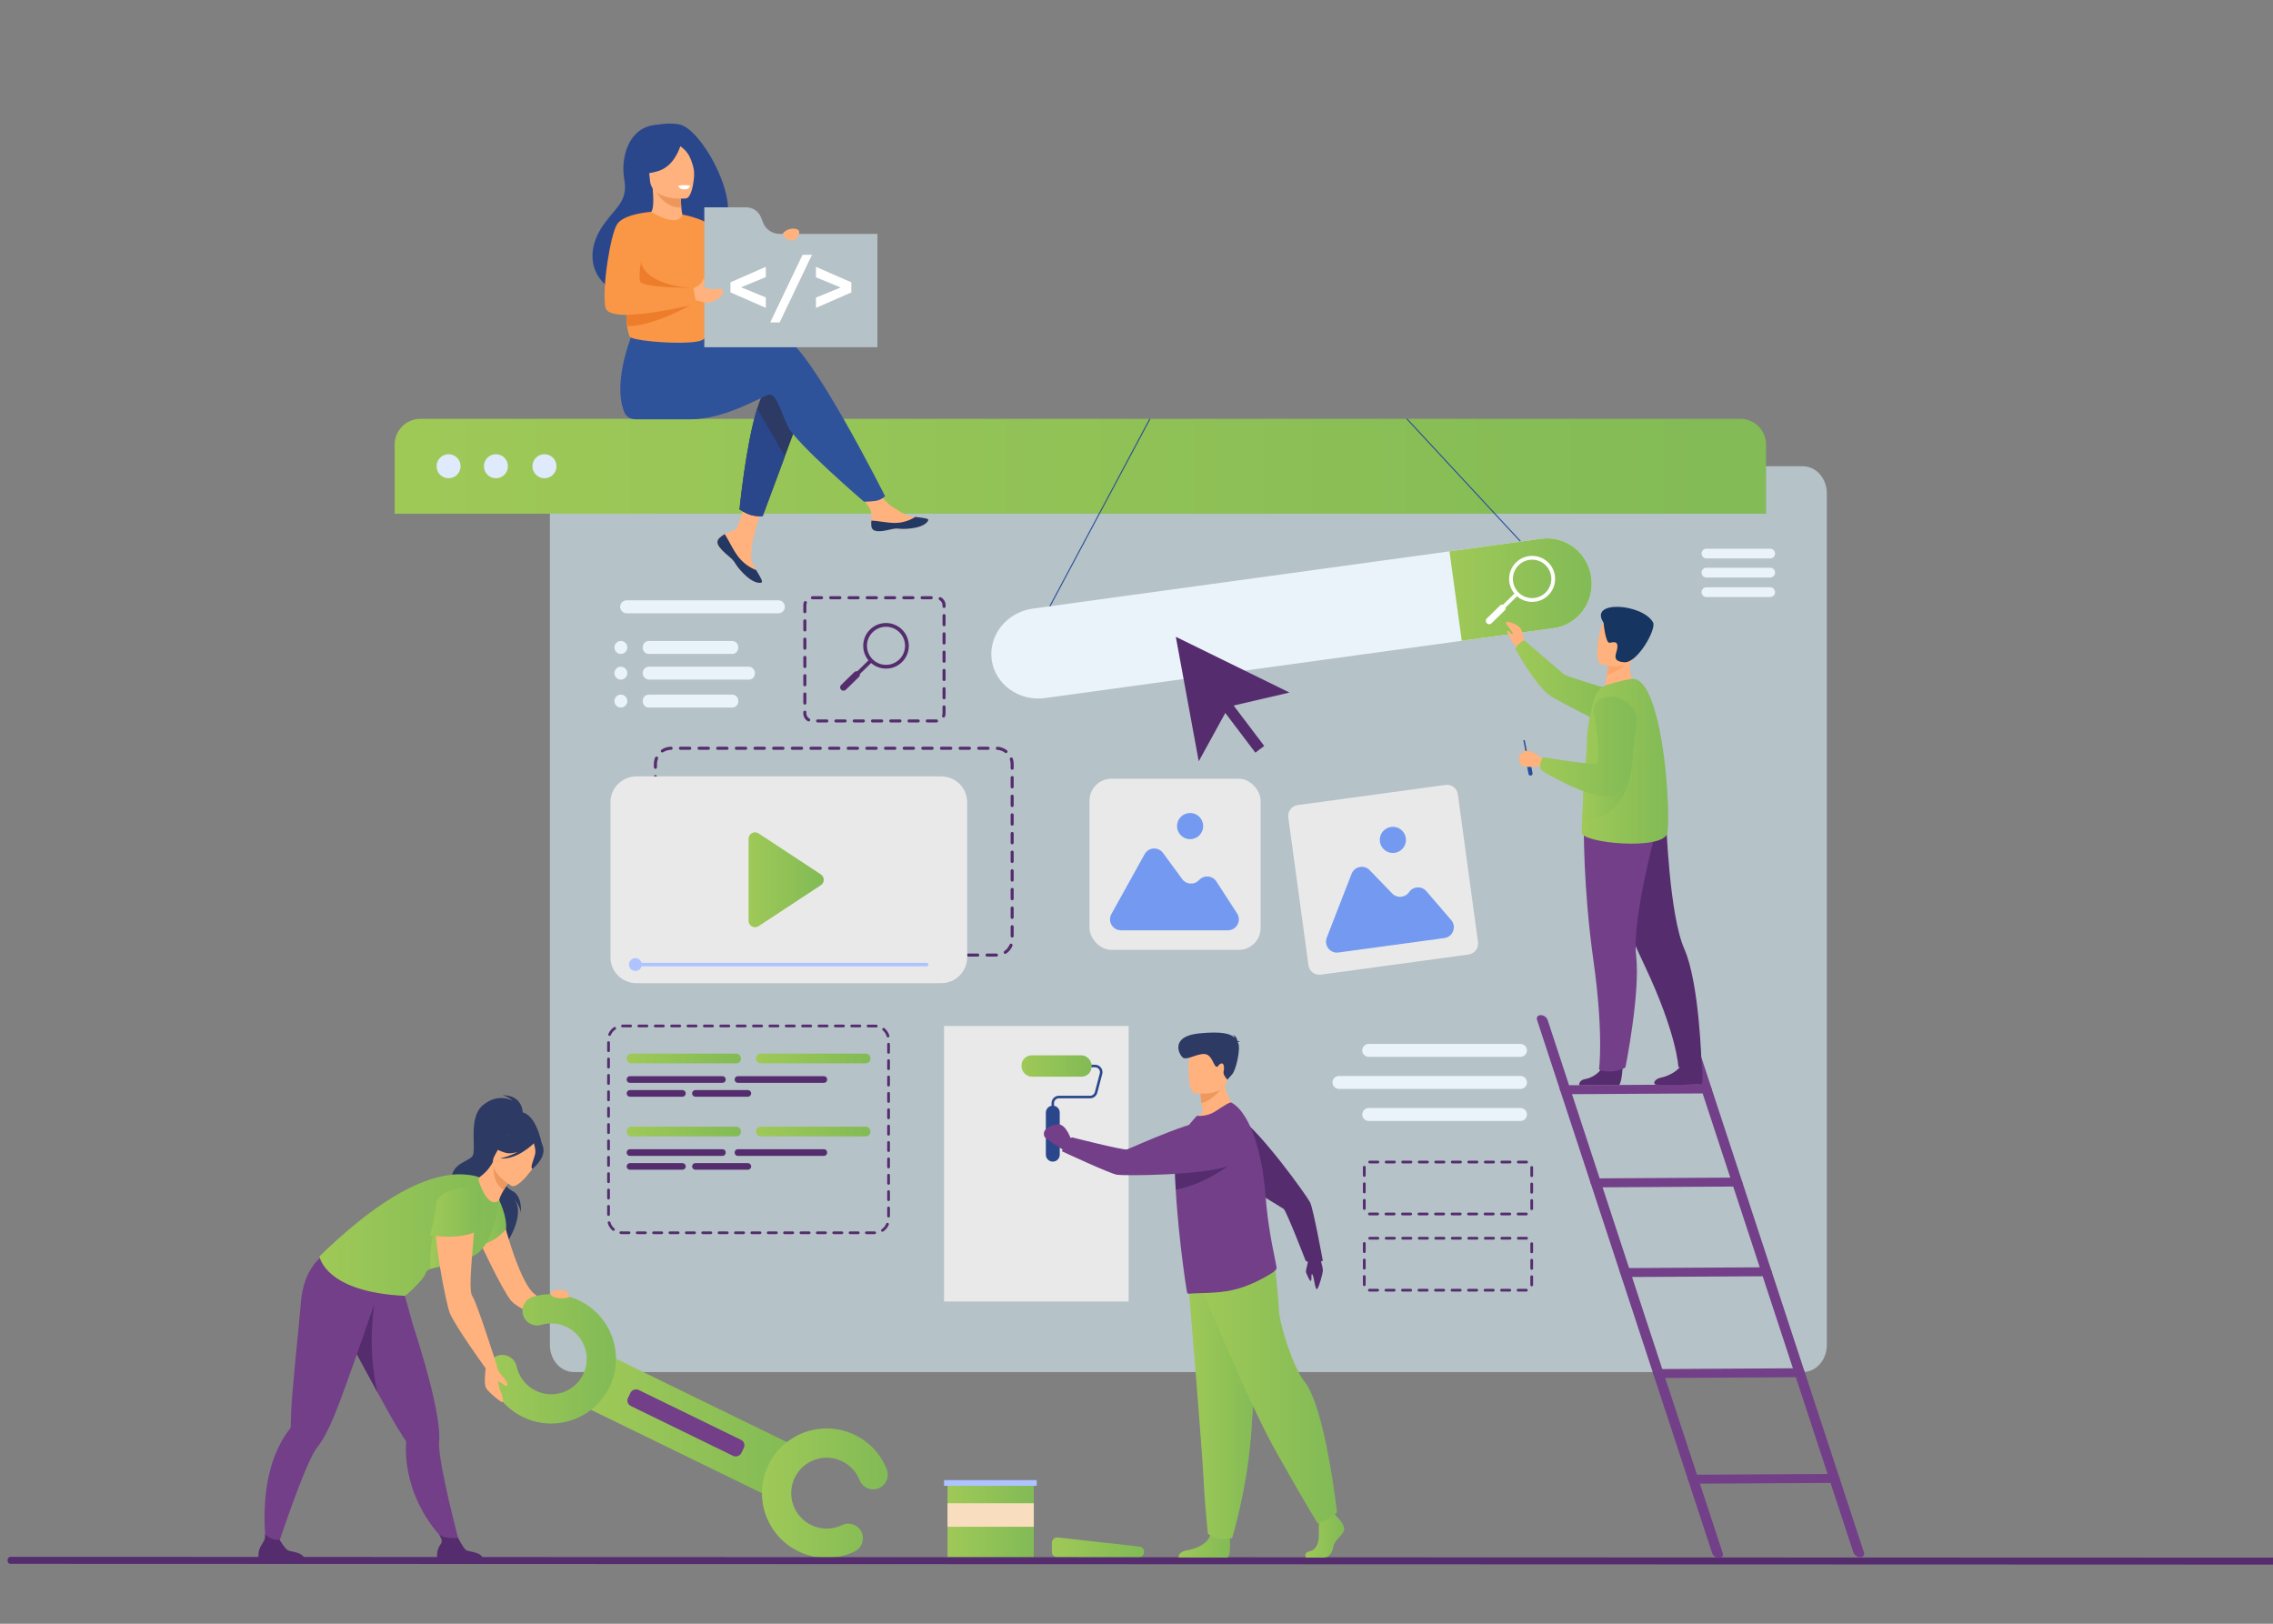 <svg xmlns="http://www.w3.org/2000/svg" xmlns:xlink="http://www.w3.org/1999/xlink" id="_x2018_&#x43B;&#x43E;&#x439;_x5F_1" viewBox="0 0 1200 857.14"><rect x="0" y="0" width="1200" height="857.14" fill="#808080" stroke="none"/><defs><style>      .cls-1 {        fill: #ed7d2b;      }      .cls-2 {        fill: url(#linear-gradient-15);      }      .cls-3 {        fill: url(#linear-gradient-13);      }      .cls-4 {        fill: #2b478b;      }      .cls-5 {        fill: #233862;      }      .cls-6 {        fill: #723f88;      }      .cls-7 {        fill: url(#linear-gradient-2);      }      .cls-8 {        fill: #ed975d;      }      .cls-9 {        fill: url(#linear-gradient-25);      }      .cls-10 {        fill: url(#linear-gradient-10);      }      .cls-11 {        fill: url(#linear-gradient-12);      }      .cls-12 {        fill: #fff;      }      .cls-13 {        fill: #e9e9e9;      }      .cls-14 {        fill: url(#linear-gradient-26);      }      .cls-15 {        fill: url(#linear-gradient-4);      }      .cls-16 {        fill: #ed985f;      }      .cls-17 {        fill: url(#linear-gradient-3);      }      .cls-18 {        fill: #552c6d;      }      .cls-19 {        fill: url(#linear-gradient-5);      }      .cls-20 {        fill: url(#linear-gradient-22);      }      .cls-21 {        fill: url(#linear-gradient-24);      }      .cls-22 {        fill: #2f539b;      }      .cls-23 {        fill: #2a4e96;      }      .cls-24 {        fill: #f9ddbf;      }      .cls-25 {        fill: url(#linear-gradient-8);      }      .cls-26 {        fill: #dfebfd;      }      .cls-27 {        fill: #ebf3fa;      }      .cls-28 {        fill: #163560;      }      .cls-29 {        fill: #ffb27d;      }      .cls-30 {        fill: #fca56b;      }      .cls-31 {        fill: url(#linear-gradient-14);      }      .cls-32 {        fill: url(#linear-gradient-20);      }      .cls-33 {        fill: url(#linear-gradient-17);      }      .cls-34 {        fill: url(#linear-gradient-7);      }      .cls-35 {        fill: #2c3a64;      }      .cls-36 {        fill: url(#linear-gradient-9);      }      .cls-37 {        fill: url(#linear-gradient-11);      }      .cls-38 {        fill: url(#linear-gradient-19);      }      .cls-39 {        fill: url(#linear-gradient-6);      }      .cls-40 {        fill: url(#linear-gradient-21);      }      .cls-41 {        fill: #b5c2c8;      }      .cls-42 {        fill: #f99746;      }      .cls-43 {        fill: url(#linear-gradient-16);      }      .cls-44 {        fill: #739af0;      }      .cls-45 {        fill: url(#linear-gradient);      }      .cls-46 {        fill: url(#linear-gradient-23);      }      .cls-47 {        fill: #aec3ff;      }      .cls-48 {        fill: url(#linear-gradient-18);      }    </style><linearGradient id="linear-gradient" x1="208.35" y1="246.12" x2="932.38" y2="246.12" gradientUnits="userSpaceOnUse"><stop offset="0" stop-color="#9fc957"></stop><stop offset=".96" stop-color="#83bb56"></stop></linearGradient><linearGradient id="linear-gradient-2" x1="249.38" y1="646.06" x2="267.24" y2="646.06" xlink:href="#linear-gradient"></linearGradient><linearGradient id="linear-gradient-3" x1="168.66" y1="651.98" x2="263.59" y2="651.98" xlink:href="#linear-gradient"></linearGradient><linearGradient id="linear-gradient-4" x1="227.12" y1="651.3" x2="243.76" y2="651.3" xlink:href="#linear-gradient"></linearGradient><linearGradient id="linear-gradient-5" x1="308.19" y1="753.94" x2="424.12" y2="753.94" gradientTransform="translate(-293.36 236.7) rotate(-25.99)" xlink:href="#linear-gradient"></linearGradient><linearGradient id="linear-gradient-6" x1="257.47" y1="717.3" x2="325.16" y2="717.3" xlink:href="#linear-gradient"></linearGradient><linearGradient id="linear-gradient-7" x1="402.27" y1="788.2" x2="468.72" y2="788.2" xlink:href="#linear-gradient"></linearGradient><linearGradient id="linear-gradient-8" x1="227.12" y1="639.49" x2="254.61" y2="639.49" xlink:href="#linear-gradient"></linearGradient><linearGradient id="linear-gradient-9" x1="765.22" y1="311.21" x2="840.35" y2="311.21" xlink:href="#linear-gradient"></linearGradient><linearGradient id="linear-gradient-10" x1="330.85" y1="558.76" x2="391.19" y2="558.76" xlink:href="#linear-gradient"></linearGradient><linearGradient id="linear-gradient-11" x1="399.18" y1="558.76" x2="459.53" y2="558.76" xlink:href="#linear-gradient"></linearGradient><linearGradient id="linear-gradient-12" x1="330.85" y1="597.31" x2="391.19" y2="597.31" xlink:href="#linear-gradient"></linearGradient><linearGradient id="linear-gradient-13" x1="399.18" y1="597.31" x2="459.53" y2="597.31" xlink:href="#linear-gradient"></linearGradient><linearGradient id="linear-gradient-14" x1="500.24" y1="802.51" x2="545.78" y2="802.51" xlink:href="#linear-gradient"></linearGradient><linearGradient id="linear-gradient-15" x1="555.33" y1="816.83" x2="604.03" y2="816.83" xlink:href="#linear-gradient"></linearGradient><linearGradient id="linear-gradient-16" x1="395.19" y1="464.42" x2="434.91" y2="464.42" xlink:href="#linear-gradient"></linearGradient><linearGradient id="linear-gradient-17" x1="539.31" y1="562.72" x2="576.3" y2="562.72" xlink:href="#linear-gradient"></linearGradient><linearGradient id="linear-gradient-18" x1="689.12" y1="810.46" x2="709.65" y2="810.46" xlink:href="#linear-gradient"></linearGradient><linearGradient id="linear-gradient-19" x1="622.15" y1="815.04" x2="649.42" y2="815.04" xlink:href="#linear-gradient"></linearGradient><linearGradient id="linear-gradient-20" x1="627.38" y1="743.21" x2="665.56" y2="743.21" xlink:href="#linear-gradient"></linearGradient><linearGradient id="linear-gradient-21" x1="627.38" y1="716.97" x2="665.56" y2="716.97" xlink:href="#linear-gradient"></linearGradient><linearGradient id="linear-gradient-22" x1="633.62" y1="735.79" x2="705.82" y2="735.79" xlink:href="#linear-gradient"></linearGradient><linearGradient id="linear-gradient-23" x1="800.04" y1="363.47" x2="860.61" y2="363.47" xlink:href="#linear-gradient"></linearGradient><linearGradient id="linear-gradient-24" x1="835.01" y1="401.88" x2="880.71" y2="401.88" xlink:href="#linear-gradient"></linearGradient><linearGradient id="linear-gradient-25" x1="835.31" y1="414.9" x2="862.05" y2="414.9" xlink:href="#linear-gradient"></linearGradient><linearGradient id="linear-gradient-26" x1="813.08" y1="394.1" x2="864.26" y2="394.1" xlink:href="#linear-gradient"></linearGradient></defs><path class="cls-41" d="M964.45,260.37v449.67c0,7.87-5.68,14.25-12.68,14.25H302.99c-7,0-12.68-6.38-12.68-14.25v-449.67c0-7.87,5.68-14.25,12.68-14.25h648.78c7,0,12.68,6.37,12.68,14.25Z"></path><path class="cls-45" d="M932.38,234.7v36.47H208.35v-36.47c0-7.53,6.1-13.62,13.62-13.62h696.8c7.52,0,13.62,6.09,13.62,13.62Z"></path><g><path class="cls-26" d="M230.49,246.12c0-3.5,2.84-6.34,6.34-6.34s6.34,2.84,6.34,6.34-2.84,6.34-6.34,6.34-6.34-2.84-6.34-6.34Z"></path><path class="cls-26" d="M255.48,246.12c0-3.5,2.84-6.34,6.34-6.34s6.34,2.84,6.34,6.34-2.84,6.34-6.34,6.34-6.34-2.84-6.34-6.34Z"></path><path class="cls-26" d="M281.1,246.12c0-3.5,2.84-6.34,6.34-6.34s6.34,2.84,6.34,6.34-2.84,6.34-6.34,6.34-6.34-2.84-6.34-6.34Z"></path></g><path class="cls-35" d="M276,588.65s.97-10.52-10.79-10.52c0,0,3.56.97,5.41,2.9,0,0-7.5-4.4-15.66,2.36-8.16,6.76-3.09,23.73-5.57,26.95-2.48,3.22-12.15,3.87-10.96,14.28,1.18,10.42,30.67,23.46,28.78,32.08,0,0,11.56-16.99,3.29-24.74,0,0,4.03,3.79,4.44,8.3,0,0,1.09-8.81-4.51-11.62-4.96-2.49-9.02-11.61-8.59-13.24.43-1.63,14.17-26.76,14.17-26.76Z"></path><path class="cls-29" d="M264.42,639.17s8.78,36.34,17.41,43.6c5.18,4.37,20.59,14.39,20.59,14.39l-6.41,2.33s-21.37-7.22-26.16-12.84c-4.79-5.63-17.89-33.82-17.89-33.82l12.46-13.65Z"></path><path class="cls-6" d="M181.87,703.02c.08.14.16.28.24.43,1.92,3.34,6.33,11.53,11.19,20.49,2.3,4.25,4.7,8.68,6.98,12.84,3.93,7.18,7.51,13.58,9.6,16.97,2.12,3.44,3.68,5.85,4.32,6.82h0c.19.3.23.65.21,1-.22,3.03-.16,6.04.14,9.01,2.93,29.15,22.58,44.76,22.58,44.76l5.84.86s-8.27-30.64-10.71-47.96c-.41-2.93-.59-5.31-.45-6.87.43-4.51-.37-11.14-1.89-18.74-2.7-13.52-7.65-30.11-11.95-43.39-.27-.85-8.49-30.57-8.49-30.57-6.9,6.03-32.05,8.52-32.05,8.52,0,0-4.27,10.37,4.43,25.84Z"></path><path class="cls-18" d="M255.23,823.59h-24.39s-.58-3.72.69-6.54c1.22-2.71,2.96-2.79.22-7.03,1.55,1.6,6.53,2.26,10.06,1.78.43.7,2.79,5.4,4.23,6.44,1.59,1.15,8.7.74,9.19,5.35Z"></path><path class="cls-18" d="M181.87,703.02c.08.14.16.28.24.43,1.92,3.34,12.32,22.54,17.17,31.5-5.63-23.15-1.71-46.31-1.71-46.31l-15.7,14.38Z"></path><path class="cls-35" d="M272.67,587.17c.16-.64-13.93,6.37-14.64,7.16-6.61,7.33-4.72,16.89-.94,16.99,2.42.06,1.95,4.09,1.95,4.09l27.01-11.43s-3.25-18.97-13.38-16.81Z"></path><path class="cls-7" d="M263.59,633.72s4.11,8.21,3.6,14.88c0,0-4.96,7.82-17.81,9.81,0,0,11.05-24.69,14.21-24.68Z"></path><path class="cls-6" d="M200.88,679l.08-4.56c-9.09,1.15-31.34-10.86-31.34-10.86,0,0-9.51,6.32-10.81,24.38-.64,8.81-4.65,46.09-5.1,57.22-.16,4.03-.22,6.91-.23,8.06,0,0,0,0,0,.01,0,.35-.17.66-.39.94-1.88,2.39-3.51,4.92-4.92,7.55-13.87,25.8-6.62,60.86-6.62,60.86l3.22-.82s11.73-36.34,19.39-52.07c1.3-2.67,2.48-4.74,3.47-5.94,2.88-3.5,5.92-9.44,8.91-16.6,5.66-13.52,24.33-68.19,24.33-68.19Z"></path><path class="cls-18" d="M160.95,823.59h-24.39s-.58-3.72.69-6.54c1.22-2.71,3.13-3.94,2.67-7.21,1.55,1.6,4.08,3.38,7.6,2.91.43.7,2.79,4.45,4.23,5.49,1.59,1.15,8.7.74,9.19,5.35Z"></path><path class="cls-17" d="M247.73,663.64c-3.28.56.53,3.16-3.97,3.65-6.41.7-13.03,1.18-16.5,2.56-1.26.5-2.11,1.13-2.38,1.92-1.5,4.52-11.02,12.29-11.02,12.29-42.47-1.93-45.2-20.86-45.2-20.86,27.56-26.77,51.01-41.36,70.39-43.16,4.72-.44,11.07.15,14.06,1.48,6.78,3.02,10.49,12.2,10.49,12.2,0,0-3.41,27.8-15.86,29.92Z"></path><path class="cls-15" d="M243.76,667.29c-6.41.7-13.03,1.18-16.5,2.56-1.42-21.18,8.58-37.11,8.58-37.11,0,0,6.52,26.53,7.92,34.55Z"></path><path class="cls-29" d="M252.74,623.26c1.21,3.8,5.25,14.62,10.85,10.45-.19-.81.99-3.16,2.37-5.54,1.77-3.05,3.89-6.16,3.89-6.16l-9.13-8-.54-.48c-2.39,4.17-4.73,6.17-6.79,7.71-.62.47-.89,1.27-.65,2.02Z"></path><path class="cls-16" d="M269.85,622.02s-2.11,3.11-3.88,6.16c-5.67-3.5-5.68-10.52-5.24-14.16l9.13,8Z"></path><path class="cls-29" d="M270.11,626.03s-13.78-7.67-8.87-16.17c4.91-8.51,6.43-15.22,15.43-10.69,9,4.53,8.82,8.76,7.88,11.99-.95,3.24-10.73,16.64-14.44,14.86Z"></path><path class="cls-35" d="M286.87,606.2c-.63-3.78-2.55-4.14-3.89-3.88-5.09-8.41-13.4-5.13-13.4-5.13-4.44,5.57-10.86,6.52-10.86,6.52,0,0,1.6,2.97,8.18,4.82,2.01.56,4.3.22,6.5-.52-4.57,2.55-9.35,3.52-9.35,3.52,8.68.79,16.94-7.14,17.79-7.99.4,1.23,1.1,3.8.68,5.69-.57,2.56-2.84,7.19-1.46,7.79,0,0,6.73-5.15,5.79-10.81Z"></path><rect class="cls-19" x="308.98" y="738.94" width="114.35" height="29.99" transform="translate(367.42 -84.21) rotate(25.99)"></rect><path class="cls-39" d="M276.05,748c-9.43-4.6-16.14-13.12-18.39-23.38-.92-4.17,1.72-8.29,5.89-9.2,4.17-.92,8.28,1.72,9.2,5.89,1.24,5.63,4.91,10.3,10.08,12.82,9.27,4.52,20.49.65,25.01-8.62,4.52-9.27.65-20.49-8.62-25.01-4.21-2.05-9-2.45-13.49-1.13-4.09,1.21-8.39-1.13-9.59-5.22-1.21-4.09,1.13-8.39,5.22-9.59,8.2-2.42,16.94-1.69,24.63,2.06,16.93,8.25,23.98,28.74,15.73,45.66-8.25,16.93-28.74,23.98-45.66,15.73Z"></path><path class="cls-34" d="M421.45,818.89c-16.93-8.25-23.98-28.74-15.73-45.66,8.25-16.93,28.74-23.98,45.66-15.73,7.69,3.75,13.65,10.19,16.79,18.14,1.57,3.97-.38,8.45-4.34,10.02-3.97,1.57-8.45-.38-10.02-4.34-1.72-4.35-4.99-7.88-9.2-9.93-9.27-4.52-20.49-.65-25.01,8.62-4.52,9.27-.65,20.49,8.62,25.01,5.17,2.52,11.11,2.54,16.3.05,3.85-1.84,8.46-.22,10.3,3.62,1.84,3.85.22,8.46-3.62,10.3-9.47,4.54-20.32,4.51-29.75-.09Z"></path><rect class="cls-6" x="357.41" y="717.88" width="9.42" height="66.52" rx="3.14" ry="3.14" transform="translate(-471.75 747.47) rotate(-64.01)"></rect><path class="cls-29" d="M262.22,720.61s.3,2.57,1.38,3.89c1.09,1.33,4.24,4.53,4.3,6.41,0,0-.16.83-.84.68-.68-.15-3.03-2.48-4.23-2.31,0,0,.64,3.76,1.28,4.82.64,1.06,1.81,5.05,1.43,5.97s-6.77-4.41-8.7-7.01c-1.93-2.6-.03-13.16-.03-13.16l5.41.7Z"></path><path class="cls-29" d="M249.29,629.15s-16.13-.88-18.99,9.24c-2.87,10.12,5.38,50.54,7.15,54.71,3.23,7.59,18.98,29.27,18.98,29.27l5.79-1.76s-10.5-33.11-12.84-36.39c-3.68-5.14,4.74-50.67-.08-55.07Z"></path><path class="cls-25" d="M227.12,651.94c.04.24,15.26,2.8,24.78-2.03,0,0,7.95-24.91-3.41-23.72-11.36,1.19-18.09,4.77-18.38,10.21-.29,5.44-2.99,15.54-2.99,15.54Z"></path><path class="cls-29" d="M294.5,680.97c-.76.04-2.17.29-2.67.67-.88.68-1.87,1.86.1,2.84,2.96,1.47,8.87.82,8.64-.07-.73-2.79-1.79-3.64-6.06-3.45Z"></path><path class="cls-29" d="M379.47,284.38c-.78.89-.88,1.89-.49,2.95,0,0,0,.01,0,.01.71,1.97,3.06,4.16,5.79,6.36.35.28.66.54.93.78.07.06.14.12.21.19.05.05.11.1.16.14,2.55,2.35,1.59,2.89,6.16,7.65,5.22,5.43,8.81,5.53,9.83,5.03.86-.42-.89-3.3-2.84-6.54-.09-.16-.19-.31-.28-.47-.26-.43-.52-.87-.77-1.3-2.28-3.89-1.7-5.72-1.15-11.52.44-4.71,7.33-26.31,7.33-26.31l-10-1.72s-3.01,17.2-6.33,19.85c-1.77,1.41-3.76,1.43-5.46,2.48-.12.07-.24.15-.35.22-.97.64-1.96,1.31-2.74,2.2Z"></path><path class="cls-5" d="M379.47,284.38c-.78.89-.88,1.89-.49,2.95,0,0,0,.01,0,.01.87,1.96,3.16,4.15,5.8,6.34.34.29.65.55.92.8.07.06.14.12.21.19.05.05.11.1.16.14,2.55,2.35,1.59,2.89,6.16,7.65,5.22,5.43,8.81,5.53,9.83,5.03.86-.42-.89-3.3-2.84-6.54-1.02-.37-5.73-2.29-9.3-6.85-3.14-4.01-5.24-9.16-7.38-12.14-.12.07-.24.15-.35.22-.97.64-1.96,1.31-2.74,2.2Z"></path><path class="cls-29" d="M460.09,278.13c.62,3.09,5.02,2.57,9.93,1.37,4.91-1.2,3.75.23,10.74-.55,7-.77,9.11-3.38,9.33-4.42.19-.92-3.27-1.25-6.97-1.68-.47-.05-.93-.11-1.4-.17-4.19-.53-7.25-3.23-11.05-5.44-3.6-2.1-8.98-10.66-8.98-10.66l-9.59.76s5.03,7.65,6.98,10.97c1.15,1.96,1.08,4.54.94,6.54-.07,1.09-.15,2.19.07,3.28Z"></path><path class="cls-5" d="M470.02,279.51c4.91-1.2,3.75.23,10.74-.55,7-.77,9.11-3.38,9.33-4.42.19-.92-3.27-1.25-6.97-1.68l-.03.07s-4.2,2.97-10.02,3.11c-4.75.12-9.77-1.24-13.05-1.19-.07,1.09-.15,2.19.07,3.28.62,3.09,5.02,2.57,9.93,1.37Z"></path><path class="cls-35" d="M423.33,216.8l-8.97,24.13-11.71,31.51s-3.18.31-6.22-.57c-2.8-.81-6.02-2.93-6.02-2.93,0,0,3.25-33.83,9.32-53.25,1.55-4.99,3.3-9.02,5.22-11.29,9.4-11.11,18.38,12.39,18.38,12.39Z"></path><path class="cls-22" d="M414.21,178.47c-5.87-1.9-22.63.54-39.46,3.83l-3.52-5.81-36.36-2.84s-12,26.61-5.43,43.56c.97,2.49,2.88,4.09,6.15,4.14,0,0,.53,0,.53,0,0,0,21.64-.01,28.67-.01,18.08,0,38.27-12.43,40.88-12.95,4.27-.85,5.98,7.69,10.26,16.67,4.27,8.98,40.17,39.75,40.17,39.75,0,0,5.52.05,7.8-.8,2.45-.92,3.35-2.11,3.35-2.11,0,0-39.78-79.15-53.03-83.42Z"></path><path class="cls-4" d="M359.18,65.81c-5.09-1.31-12.07,0-13.22.11-13.83,1.36-18.48,16.79-16.39,28.77,1.93,11.05-3.67,14.11-10.17,22.83-13.02,17.5-4.51,32.25,5.76,36.06,6.17,2.28,14.73-3.48,14.73-3.48.15.06,26.9-17.52,37.86-27.43,18.26-7.14-5.59-53.52-18.57-56.86Z"></path><path class="cls-29" d="M361.22,116.42c.36,1.28-5.69,3.63-10.31,2.77-4.35-.81-9.22-5.9-8.21-6.38,1.66-.79,2.78-2.76,1.87-13.38l.83.09,13.9,1.59s.04,4.33.37,8.39c.27,3.41.96,4.83,1.55,6.92Z"></path><path class="cls-8" d="M359.3,101.12s.04,4.33.37,8.39c-7.67.41-12.29-6.24-14.27-9.98l13.9,1.59Z"></path><path class="cls-29" d="M362.17,104.75s-18.09,1.78-19.03-9.5c-.94-11.28-3.9-18.65,7.61-20.27,11.51-1.62,14.11,2.5,15.34,6.19,1.23,3.69.76,22.82-3.92,23.57Z"></path><path class="cls-4" d="M360.24,73.2s-2.28,13.78-12.58,17.05c-7.52,2.39-10.92.81-10.92.81,0,0,3.62-4.8,4.9-11.47.38-1.97,1.78-3.58,3.68-4.21,5.34-1.76,11.81-6.56,14.92-2.19Z"></path><path class="cls-4" d="M356.83,76.14s3.41.76,6.43,5.16c1.65,2.4,3.56,8.46,3.24,11.15,0,0,3.17-12.76-1.45-17.5-4.9-5.03-8.22,1.2-8.22,1.2Z"></path><path class="cls-42" d="M328.65,153.49c.32,1.37.6,2.63.82,3.79.37,1.88.62,3.49.8,4.92.55,4.45.39,7.09.76,9.97.21,1.61.59,3.3,1.35,5.43.75,2.07,20.41,3.91,31.59,3.17,3.55-.23,6.26-.73,7.22-1.56,3.99-3.47,3.59,4.16,4.14-32.31.26-17.79-15.09-33.63-15.09-33.63,0,0-1.23,7.6-16.46-1.44-.54-.32-6.54,8.57-12.31,19.5-6.36,12.08-4.62,14.64-2.82,22.16Z"></path><path class="cls-4" d="M414.36,240.93l-11.71,31.51s-3.18.31-6.22-.57c-2.8-.81-6.02-2.93-6.02-2.93,0,0,3.25-33.83,9.32-53.25l14.63,25.24Z"></path><path class="cls-42" d="M360.24,113.26s15.67,2.66,17.51,9.4c1.84,6.75,14.55,44.48,14.55,44.48,0,0-9.85,3.36-13.53-.32-3.68-3.68-12.81-34.15-12.81-34.15l-5.73-19.42Z"></path><path class="cls-12" d="M358,98.09s.76,1.86,2.76,1.86,2.54-.3,2.92-.72c.38-.42.76-1.24.76-1.24,0,0-3.32-.66-6.44.11Z"></path><path class="cls-1" d="M330.27,162.2c.55,4.45.39,7.09.76,9.97,14.23.05,33.25-10.99,33.25-10.99l-34.01,1.02Z"></path><path class="cls-1" d="M364.28,151.85s-22.17-.66-25.9-13.26c-4.1-13.84-8.7,5.69-8.7,5.69l2.45,12.47h24.32l7.84-4.9Z"></path><path class="cls-41" d="M402.93,117.66l-1.2-2.97c-1.28-3.18-4.37-5.26-7.8-5.26h-22.1v73.88h91.41v-59.86h-51.73c-3.77,0-7.17-2.29-8.59-5.79Z"></path><g><path class="cls-12" d="M385.62,154.36v-5.33l18.68-8.18v5.44l-13.05,5.36,13.05,5.36v5.52l-18.68-8.18Z"></path><path class="cls-12" d="M423.71,134.48h4.98l-17.1,35.74h-4.98l17.1-35.74Z"></path><path class="cls-12" d="M449.45,149.03v5.33l-18.68,8.18v-5.44l13.04-5.36-13.04-5.36v-5.52l18.68,8.18Z"></path></g><path class="cls-29" d="M364.28,154.77l1.6-2.52s1.27-.41,3.05-1.66c2.12-1.49,1.84-3.71,2.9-3.48v4.89s-.1.02-.1.02c4.54,1.21,9.85-.11,9.96,1.03.29,3.11-2.11,4.51-4.13,5.49-1.54.75-3.3,1.86-6.08,1-2.04-.63-5.25-1.28-5.25-1.28l-1.95-3.48Z"></path><path class="cls-42" d="M343.78,111.83s-14.39.94-17.99,6.55c-3.6,5.61-8.06,34.11-6.19,43.89,1.87,9.79,47.95-1.87,47.95-1.87l-1.47-8.49s-26.59.15-28.11-3.31c-2.01-4.61,5.8-36.77,5.8-36.77Z"></path><path class="cls-29" d="M413.24,123.42c-.12.37,2.16,4.14,5.43,3.49,2.04-.41,4.69-4.8,2.36-5.76-3.88-1.61-7.46,1.28-7.79,2.27Z"></path><rect class="cls-23" x="523.65" y="270.87" width="113.49" height=".55" transform="translate(67.89 655.48) rotate(-61.91)"></rect><rect class="cls-23" x="772.47" y="209.3" width=".55" height="88.37" transform="translate(33.69 592.88) rotate(-42.83)"></rect><path class="cls-27" d="M840.12,304.81c.89,6.49-.89,12.75-4.48,17.6-3.59,4.85-8.99,8.3-15.33,9.17l-268.59,36.91c-13.71,1.88-26.38-7.2-28.17-20.18-.89-6.49,1.1-12.78,5.03-17.68,3.93-4.9,9.8-8.41,16.65-9.35l268.59-36.91c12.68-1.74,24.51,7.45,26.3,20.44Z"></path><path class="cls-36" d="M840.12,304.81c.89,6.49-.89,12.75-4.48,17.6-3.59,4.85-8.99,8.3-15.33,9.17l-48.6,6.68-6.49-47.21,48.6-6.68c12.68-1.74,24.51,7.45,26.3,20.44Z"></path><g><path class="cls-12" d="M810.54,317.62c-.6.08-1.21.12-1.82.11-3.24-.04-6.28-1.34-8.54-3.66-4.68-4.79-4.59-12.49.2-17.17h0c4.79-4.68,12.49-4.59,17.17.2,4.68,4.79,4.59,12.49-.2,17.17-1.88,1.84-4.25,2.99-6.81,3.34ZM801.77,298.33c-4,3.91-4.08,10.34-.17,14.34,1.89,1.94,4.43,3.02,7.14,3.05,2.71.03,5.27-.99,7.21-2.89,4-3.91,4.08-10.34.17-14.34-3.91-4-10.34-4.07-14.34-.17h0Z"></path><rect class="cls-12" x="793.96" y="310.88" width="2" height="16.57" transform="translate(467.65 -472.48) rotate(45.66)"></rect><path class="cls-12" d="M784.92,328.98h0c-.69-.71-.68-1.84.03-2.53l6.98-6.82c.71-.69,1.84-.68,2.53.03h0c.69.71.68,1.84-.03,2.53l-6.98,6.82c-.71.69-1.84.68-2.53-.03Z"></path></g><rect class="cls-10" x="330.85" y="556.2" width="60.34" height="5.12" rx="2.41" ry="2.41"></rect><g><path class="cls-18" d="M360.28,578.93h-27.69c-.96,0-1.75-.78-1.75-1.75h0c0-.96.78-1.75,1.75-1.75h27.69c.96,0,1.75.78,1.75,1.75h0c0,.96-.78,1.75-1.75,1.75Z"></path><g><path class="cls-18" d="M332.5,568.11h48.97c.91,0,1.65.74,1.65,1.65v.2c0,.91-.74,1.65-1.65,1.65h-48.97c-.91,0-1.65-.74-1.65-1.65v-.2c0-.91.74-1.65,1.65-1.65Z"></path><path class="cls-18" d="M389.52,568.11h45.51c.91,0,1.65.74,1.65,1.65v.2c0,.91-.74,1.65-1.65,1.65h-45.51c-.91,0-1.65-.74-1.65-1.65v-.2c0-.91.74-1.65,1.65-1.65Z"></path><path class="cls-18" d="M394.82,578.93h-27.69c-.96,0-1.75-.78-1.75-1.75h0c0-.96.78-1.75,1.75-1.75h27.69c.96,0,1.75.78,1.75,1.75h0c0,.96-.78,1.75-1.75,1.75Z"></path></g></g><path class="cls-37" d="M401.6,556.2h55.52c1.33,0,2.41,1.08,2.41,2.41v.29c0,1.33-1.08,2.41-2.41,2.41h-55.52c-1.33,0-2.41-1.08-2.41-2.41v-.29c0-1.33,1.08-2.41,2.41-2.41Z"></path><rect class="cls-11" x="330.85" y="594.75" width="60.34" height="5.12" rx="2.41" ry="2.41"></rect><g><path class="cls-18" d="M360.28,617.48h-27.69c-.96,0-1.75-.78-1.75-1.75h0c0-.96.78-1.75,1.75-1.75h27.69c.96,0,1.75.78,1.75,1.75h0c0,.96-.78,1.75-1.75,1.75Z"></path><g><path class="cls-18" d="M332.5,606.66h48.97c.91,0,1.65.74,1.65,1.65v.2c0,.91-.74,1.65-1.65,1.65h-48.97c-.91,0-1.65-.74-1.65-1.65v-.2c0-.91.74-1.65,1.65-1.65Z"></path><path class="cls-18" d="M389.52,606.66h45.51c.91,0,1.65.74,1.65,1.65v.2c0,.91-.74,1.65-1.65,1.65h-45.51c-.91,0-1.65-.74-1.65-1.65v-.2c0-.91.74-1.65,1.65-1.65Z"></path><path class="cls-18" d="M394.82,617.48h-27.69c-.96,0-1.75-.78-1.75-1.75h0c0-.96.78-1.75,1.75-1.75h27.69c.96,0,1.75.78,1.75,1.75h0c0,.96-.78,1.75-1.75,1.75Z"></path></g></g><rect class="cls-3" x="399.18" y="594.75" width="60.34" height="5.12" rx="2.41" ry="2.41"></rect><g><polygon class="cls-18" points="680.75 365.58 648.7 373.04 632.86 401.88 620.76 336.16 680.75 365.58"></polygon><rect class="cls-18" x="651.93" y="365.04" width="5.86" height="33.89" transform="translate(-97.78 473.04) rotate(-37.15)"></rect></g><rect class="cls-13" x="575.19" y="411.07" width="90.35" height="90.35" rx="11.56" ry="11.56"></rect><g><path class="cls-44" d="M586.74,482.52l17.56-31.65c2.04-3.68,7.22-4.01,9.71-.61l10.13,13.81c2.15,2.94,6.46,3.17,8.92.48h0c2.55-2.79,7.05-2.41,9.11.76l10.93,16.87c2.49,3.84-.27,8.91-4.85,8.91h-56.45c-4.4,0-7.19-4.73-5.05-8.58Z"></path><path class="cls-44" d="M621.39,436.08c0-3.81,3.09-6.91,6.91-6.91s6.91,3.09,6.91,6.91-3.09,6.91-6.91,6.91-6.91-3.09-6.91-6.91Z"></path></g><path class="cls-13" d="M775.36,503.86l-78.08,10.65c-3.16.43-6.07-1.78-6.5-4.94l-10.65-78.08c-.43-3.16,1.78-6.07,4.94-6.5l78.08-10.65c3.16-.43,6.07,1.78,6.5,4.94l10.65,78.08c.43,3.16-1.78,6.07-4.94,6.5Z"></path><g><path class="cls-44" d="M700.44,495l13.12-33.74c1.53-3.93,6.61-4.95,9.54-1.92l11.9,12.32c2.53,2.62,6.83,2.27,8.9-.73h0c2.15-3.11,6.66-3.35,9.13-.48l13.11,15.24c2.99,3.47.94,8.87-3.6,9.49l-55.93,7.63c-4.36.6-7.76-3.71-6.16-7.81Z"></path><path class="cls-44" d="M728.5,444.3c-.52-3.78,2.13-7.26,5.91-7.78,3.78-.52,7.26,2.13,7.78,5.91.52,3.78-2.13,7.26-5.91,7.78-3.78.52-7.26-2.13-7.78-5.91Z"></path></g><rect class="cls-31" x="500.24" y="782.99" width="45.54" height="39.04"></rect><rect class="cls-47" x="498.4" y="781.32" width="48.92" height="3.02"></rect><rect class="cls-24" x="500.24" y="793.55" width="45.54" height="12.4"></rect><path class="cls-2" d="M601.18,822.06h-43c-1.57,0-2.85-1.28-2.85-2.85v-4.77c0-1.7,1.48-3.02,3.16-2.83l43,4.77c1.44.16,2.54,1.38,2.54,2.83h0c0,1.57-1.28,2.85-2.85,2.85Z"></path><path class="cls-18" d="M1202.57,825.92l-1197.08-.41c-.8,0-1.46-.66-1.46-1.46v-.75c0-.8.66-1.46,1.46-1.46l1197.08.41c.8,0,1.46.66,1.46,1.46v.75c0,.8-.66,1.46-1.46,1.46Z"></path><path class="cls-18" d="M526.07,504.97h-4.96c-.45,0-.81-.36-.81-.81s.36-.81.81-.81h4.92c.45,0,.83.36.83.81s-.35.81-.8.81ZM516.19,504.97h-4.92c-.45,0-.81-.36-.81-.81s.36-.81.81-.81h4.92c.45,0,.81.36.81.81s-.36.81-.81.81ZM506.35,504.97h-4.92c-.45,0-.81-.36-.81-.81s.36-.81.81-.81h4.92c.45,0,.81.36.81.81s-.36.81-.81.81ZM496.51,504.97h-4.92c-.45,0-.81-.36-.81-.81s.36-.81.81-.81h4.92c.45,0,.81.36.81.81s-.36.81-.81.81ZM486.66,504.97h-4.92c-.45,0-.81-.36-.81-.81s.36-.81.81-.81h4.92c.45,0,.81.36.81.81s-.36.81-.81.81ZM476.82,504.97h-4.92c-.45,0-.81-.36-.81-.81s.36-.81.81-.81h4.92c.45,0,.81.36.81.81s-.36.81-.81.81ZM466.98,504.97h-4.92c-.45,0-.81-.36-.81-.81s.36-.81.81-.81h4.92c.45,0,.81.36.81.81s-.36.81-.81.81ZM457.14,504.97h-4.92c-.45,0-.81-.36-.81-.81s.36-.81.81-.81h4.92c.45,0,.81.36.81.81s-.36.81-.81.81ZM447.29,504.97h-4.92c-.45,0-.81-.36-.81-.81s.36-.81.81-.81h4.92c.45,0,.81.36.81.81s-.36.81-.81.81ZM437.45,504.97h-4.92c-.45,0-.81-.36-.81-.81s.36-.81.81-.81h4.92c.45,0,.81.36.81.81s-.36.81-.81.81ZM427.61,504.97h-4.92c-.45,0-.81-.36-.81-.81s.36-.81.81-.81h4.92c.45,0,.81.36.81.81s-.36.81-.81.81ZM417.76,504.97h-4.92c-.45,0-.81-.36-.81-.81s.36-.81.81-.81h4.92c.45,0,.81.36.81.81s-.36.81-.81.81ZM407.92,504.97h-4.92c-.45,0-.81-.36-.81-.81s.36-.81.81-.81h4.92c.45,0,.81.36.81.81s-.36.81-.81.81ZM398.08,504.97h-4.92c-.45,0-.81-.36-.81-.81s.36-.81.81-.81h4.92c.45,0,.81.36.81.81s-.36.81-.81.81ZM388.24,504.97h-4.92c-.45,0-.81-.36-.81-.81s.36-.81.81-.81h4.92c.45,0,.81.36.81.81s-.36.81-.81.81ZM378.39,504.97h-4.92c-.45,0-.81-.36-.81-.81s.36-.81.81-.81h4.92c.45,0,.81.36.81.81s-.36.81-.81.81ZM368.55,504.97h-4.92c-.45,0-.81-.36-.81-.81s.36-.81.81-.81h4.92c.45,0,.81.36.81.81s-.36.81-.81.81ZM358.71,504.97h-4.39c-.2,0-.39,0-.59-.02-.45-.03-.79-.42-.76-.86.03-.45.41-.8.86-.76.16,0,.32.02.48.02h4.39c.45,0,.81.36.81.81s-.36.81-.81.81ZM530.7,503.54c-.26,0-.52-.12-.67-.36-.25-.37-.16-.88.22-1.13,1.24-.84,2.19-2.02,2.75-3.4.17-.42.64-.62,1.06-.45.42.17.62.64.45,1.06-.68,1.69-1.84,3.12-3.34,4.14-.14.1-.3.14-.46.14ZM349.25,503.25c-.17,0-.35-.06-.5-.17-1.45-1.11-2.51-2.61-3.09-4.34-.14-.43.09-.89.51-1.03.43-.14.89.09,1.03.51.47,1.41,1.35,2.65,2.54,3.56.36.27.42.79.15,1.14-.16.21-.4.32-.65.32ZM534.35,494.93c-.45,0-.81-.36-.81-.81v-4.92c0-.45.36-.81.81-.81s.81.36.81.81v4.92c0,.45-.36.81-.81.81ZM346.01,494.42c-.45,0-.81-.36-.81-.81v-4.92c0-.45.36-.81.81-.81s.81.36.81.81v4.92c0,.45-.36.81-.81.81ZM534.35,485.08c-.45,0-.81-.36-.81-.81v-4.92c0-.45.36-.81.81-.81s.81.36.81.81v4.92c0,.45-.36.81-.81.81ZM346.01,484.58c-.45,0-.81-.36-.81-.81v-4.92c0-.45.36-.81.81-.81s.81.36.81.81v4.92c0,.45-.36.81-.81.81ZM534.35,475.24c-.45,0-.81-.36-.81-.81v-4.92c0-.45.36-.81.81-.81s.81.36.81.81v4.92c0,.45-.36.81-.81.81ZM346.01,474.74c-.45,0-.81-.36-.81-.81v-4.92c0-.45.36-.81.81-.81s.81.36.81.81v4.92c0,.45-.36.81-.81.81ZM534.35,465.4c-.45,0-.81-.36-.81-.81v-4.92c0-.45.36-.81.81-.81s.81.36.81.81v4.92c0,.45-.36.81-.81.81ZM346.01,464.9c-.45,0-.81-.36-.81-.81v-4.92c0-.45.36-.81.81-.81s.81.36.81.81v4.92c0,.45-.36.81-.81.81ZM534.35,455.55c-.45,0-.81-.36-.81-.81v-4.92c0-.45.36-.81.81-.81s.81.36.81.81v4.92c0,.45-.36.81-.81.81ZM346.01,455.05c-.45,0-.81-.36-.81-.81v-4.92c0-.45.36-.81.81-.81s.81.36.81.81v4.92c0,.45-.36.81-.81.81ZM534.35,445.71c-.45,0-.81-.36-.81-.81v-4.92c0-.45.36-.81.81-.81s.81.36.81.81v4.92c0,.45-.36.81-.81.81ZM346.01,445.21c-.45,0-.81-.36-.81-.81v-4.92c0-.45.36-.81.81-.81s.81.36.81.81v4.92c0,.45-.36.81-.81.81ZM534.35,435.87c-.45,0-.81-.36-.81-.81v-4.92c0-.45.36-.81.81-.81s.81.36.81.81v4.92c0,.45-.36.81-.81.81ZM346.01,435.37c-.45,0-.81-.36-.81-.81v-4.92c0-.45.36-.81.81-.81s.81.36.81.81v4.92c0,.45-.36.81-.81.81ZM534.35,426.03c-.45,0-.81-.36-.81-.81v-4.92c0-.45.36-.81.81-.81s.81.36.81.81v4.92c0,.45-.36.81-.81.81ZM346.01,425.52c-.45,0-.81-.36-.81-.81v-4.92c0-.45.36-.81.81-.81s.81.36.81.81v4.92c0,.45-.36.81-.81.81ZM534.35,416.18c-.45,0-.81-.36-.81-.81v-4.92c0-.45.36-.81.81-.81s.81.36.81.81v4.92c0,.45-.36.81-.81.81ZM346.01,415.68c-.45,0-.81-.36-.81-.81v-4.92c0-.45.36-.81.81-.81s.81.36.81.81v4.92c0,.45-.36.81-.81.81ZM534.35,406.34c-.45,0-.81-.36-.81-.81v-2.22c0-.82-.13-1.62-.39-2.39-.14-.43.09-.89.51-1.03.43-.14.89.09,1.03.51.32.94.47,1.92.47,2.91v2.22c0,.45-.36.81-.81.81ZM346.01,405.84c-.45,0-.81-.36-.81-.81v-1.72c0-1.18.22-2.34.67-3.43.17-.42.64-.62,1.06-.45.42.17.62.64.45,1.06-.36.89-.55,1.84-.55,2.82v1.72c0,.45-.36.81-.81.81ZM531.09,397.52c-.17,0-.35-.06-.5-.17-1.19-.91-2.6-1.44-4.09-1.53-.45-.03-.79-.41-.76-.86.03-.45.42-.8.86-.76,1.82.11,3.54.76,4.99,1.87.36.27.42.79.15,1.14-.16.21-.4.32-.65.32ZM349.67,397.23c-.26,0-.52-.13-.68-.36-.25-.37-.15-.88.22-1.13,1.51-1.02,3.27-1.56,5.09-1.56h0c.45,0,.81.36.81.81,0,.45-.36.82-.81.82-1.5,0-2.94.45-4.18,1.28-.14.09-.3.14-.46.14ZM521.63,395.81h-4.92c-.45,0-.81-.36-.81-.81s.36-.81.81-.81h4.92c.45,0,.81.36.81.81s-.36.81-.81.81ZM511.79,395.81h-4.92c-.45,0-.81-.36-.81-.81s.36-.81.81-.81h4.92c.45,0,.81.36.81.81s-.36.81-.81.81ZM501.95,395.81h-4.92c-.45,0-.81-.36-.81-.81s.36-.81.81-.81h4.92c.45,0,.81.36.81.81s-.36.81-.81.81ZM492.1,395.81h-4.92c-.45,0-.81-.36-.81-.81s.36-.81.81-.81h4.92c.45,0,.81.36.81.81s-.36.81-.81.81ZM482.26,395.81h-4.92c-.45,0-.81-.36-.81-.81s.36-.81.81-.81h4.92c.45,0,.81.36.81.81s-.36.81-.81.81ZM472.42,395.81h-4.92c-.45,0-.81-.36-.81-.81s.36-.81.81-.81h4.92c.45,0,.81.36.81.81s-.36.81-.81.81ZM462.57,395.81h-4.92c-.45,0-.81-.36-.81-.81s.36-.81.81-.81h4.92c.45,0,.81.36.81.81s-.36.81-.81.81ZM452.73,395.81h-4.92c-.45,0-.81-.36-.81-.81s.36-.81.81-.81h4.92c.45,0,.81.36.81.81s-.36.81-.81.81ZM442.89,395.81h-4.92c-.45,0-.81-.36-.81-.81s.36-.81.81-.81h4.92c.45,0,.81.36.81.81s-.36.81-.81.81ZM433.05,395.81h-4.92c-.45,0-.81-.36-.81-.81s.36-.81.81-.81h4.92c.45,0,.81.36.81.81s-.36.81-.81.81ZM423.2,395.81h-4.92c-.45,0-.81-.36-.81-.81s.36-.81.81-.81h4.92c.45,0,.81.36.81.81s-.36.81-.81.81ZM413.36,395.81h-4.92c-.45,0-.81-.36-.81-.81s.36-.81.81-.81h4.92c.45,0,.81.36.81.81s-.36.81-.81.81ZM403.52,395.81h-4.92c-.45,0-.81-.36-.81-.81s.36-.81.81-.81h4.92c.45,0,.81.36.81.81s-.36.81-.81.81ZM393.67,395.81h-4.92c-.45,0-.81-.36-.81-.81s.36-.81.81-.81h4.92c.45,0,.81.36.81.81s-.36.81-.81.81ZM383.83,395.81h-4.92c-.45,0-.81-.36-.81-.81s.36-.81.81-.81h4.92c.45,0,.81.36.81.81s-.36.81-.81.81ZM373.99,395.81h-4.92c-.45,0-.81-.36-.81-.81s.36-.81.81-.81h4.92c.45,0,.81.36.81.81s-.36.81-.81.81ZM364.15,395.81h-4.92c-.45,0-.81-.36-.81-.81s.36-.81.81-.81h4.92c.45,0,.81.36.81.81s-.36.81-.81.81Z"></path><path class="cls-18" d="M805.83,641.56h-4.39c-.4,0-.72-.32-.72-.72s.32-.72.72-.72h4.36c.4,0,.74.32.74.72s-.31.72-.71.72ZM797.08,641.56h-4.36c-.4,0-.72-.32-.72-.72s.32-.72.72-.72h4.36c.4,0,.72.32.72.72s-.32.72-.72.72ZM788.36,641.56h-4.36c-.4,0-.72-.32-.72-.72s.32-.72.72-.72h4.36c.4,0,.72.32.72.72s-.32.72-.72.72ZM779.64,641.56h-4.36c-.4,0-.72-.32-.72-.72s.32-.72.72-.72h4.36c.4,0,.72.32.72.72s-.32.72-.72.72ZM770.92,641.56h-4.36c-.4,0-.72-.32-.72-.72s.32-.72.72-.72h4.36c.4,0,.72.32.72.72s-.32.72-.72.72ZM762.2,641.56h-4.36c-.4,0-.72-.32-.72-.72s.32-.72.72-.72h4.36c.4,0,.72.32.72.72s-.32.72-.72.72ZM753.48,641.56h-4.36c-.4,0-.72-.32-.72-.72s.32-.72.72-.72h4.36c.4,0,.72.32.72.72s-.32.72-.72.72ZM744.76,641.56h-4.36c-.4,0-.72-.32-.72-.72s.32-.72.72-.72h4.36c.4,0,.72.32.72.72s-.32.72-.72.72ZM736.04,641.56h-4.36c-.4,0-.72-.32-.72-.72s.32-.72.72-.72h4.36c.4,0,.72.32.72.72s-.32.72-.72.72ZM727.32,641.56h-4.21c-.06,0-.12,0-.18,0-.4-.02-.71-.36-.69-.76.02-.4.34-.7.76-.69.04,0,.08,0,.11,0h4.21c.4,0,.72.32.72.72s-.32.72-.72.72ZM808.65,638.79h-.02c-.4-.01-.71-.35-.7-.74v-.07s0-4.27,0-4.27c0-.4.32-.72.72-.72s.72.32.72.72v4.38c-.01.39-.33.7-.72.7ZM720.26,638.68c-.4,0-.72-.32-.72-.72v-4.36c0-.4.32-.72.72-.72s.72.32.72.72v4.36c0,.4-.32.72-.72.72ZM808.65,630.08c-.4,0-.72-.32-.72-.72v-4.36c0-.4.32-.72.72-.72s.72.32.72.72v4.36c0,.4-.32.72-.72.72ZM720.26,629.96c-.4,0-.72-.32-.72-.72v-4.36c0-.4.32-.72.72-.72s.72.32.72.72v4.36c0,.4-.32.72-.72.72ZM808.65,621.36c-.4,0-.72-.32-.72-.72v-4.36c0-.4.32-.72.72-.72s.72.32.72.72v4.36c0,.4-.32.72-.72.72ZM720.26,621.24c-.4,0-.72-.32-.72-.72v-4.25s0-.09,0-.14c.02-.4.34-.71.75-.69.4.02.71.35.69.75v.08s0,4.25,0,4.25c0,.4-.32.72-.72.72ZM805.93,614.14s-.02,0-.03,0h-.1s-4.23,0-4.23,0c-.4,0-.72-.32-.72-.72s.32-.72.72-.72h4.23c.06,0,.11,0,.16,0,.4.02.71.35.69.75-.02.39-.34.69-.72.69ZM797.21,614.13h-4.36c-.4,0-.72-.32-.72-.72s.32-.72.72-.72h4.36c.4,0,.72.32.72.72s-.32.72-.72.72ZM788.49,614.13h-4.36c-.4,0-.72-.32-.72-.72s.32-.72.72-.72h4.36c.4,0,.72.32.72.72s-.32.72-.72.72ZM779.77,614.13h-4.36c-.4,0-.72-.32-.72-.72s.32-.72.72-.72h4.36c.4,0,.72.32.72.72s-.32.72-.72.72ZM771.05,614.13h-4.36c-.4,0-.72-.32-.72-.72s.32-.72.72-.72h4.36c.4,0,.72.32.72.72s-.32.72-.72.72ZM762.33,614.13h-4.36c-.4,0-.72-.32-.72-.72s.32-.72.72-.72h4.36c.4,0,.72.32.72.72s-.32.72-.72.72ZM753.61,614.13h-4.36c-.4,0-.72-.32-.72-.72s.32-.72.72-.72h4.36c.4,0,.72.32.72.72s-.32.72-.72.72ZM744.89,614.13h-4.36c-.4,0-.72-.32-.72-.72s.32-.72.72-.72h4.36c.4,0,.72.32.72.72s-.32.72-.72.72ZM736.17,614.13h-4.36c-.4,0-.72-.32-.72-.72s.32-.72.72-.72h4.36c.4,0,.72.32.72.72s-.32.72-.72.72ZM727.45,614.13h-4.34c-.4,0-.73-.32-.73-.72s.31-.72.71-.72h4.36c.4,0,.72.32.72.72s-.32.72-.72.72Z"></path><path class="cls-18" d="M494.43,381.38h-4.85c-.45,0-.81-.36-.81-.81s.36-.81.81-.81h4.82c.45,0,.83.36.83.81s-.35.81-.8.81ZM484.75,381.38h-4.82c-.45,0-.81-.36-.81-.81s.36-.81.81-.81h4.82c.45,0,.81.36.81.81s-.36.81-.81.81ZM475.1,381.38h-4.82c-.45,0-.81-.36-.81-.81s.36-.81.81-.81h4.82c.45,0,.81.36.81.81s-.36.81-.81.81ZM465.45,381.38h-4.82c-.45,0-.81-.36-.81-.81s.36-.81.81-.81h4.82c.45,0,.81.36.81.81s-.36.81-.81.81ZM455.8,381.38h-4.82c-.45,0-.81-.36-.81-.81s.36-.81.81-.81h4.82c.45,0,.81.36.81.81s-.36.81-.81.81ZM446.15,381.38h-4.82c-.45,0-.81-.36-.81-.81s.36-.81.81-.81h4.82c.45,0,.81.36.81.81s-.36.81-.81.81ZM436.5,381.38h-4.82c-.45,0-.81-.36-.81-.81s.36-.81.81-.81h4.82c.45,0,.81.36.81.81s-.36.81-.81.81ZM426.94,380.86c-.14,0-.27-.03-.4-.11-1.51-.86-2.45-2.46-2.45-4.2v-.59c0-.45.36-.81.81-.81s.81.36.81.81v.59c0,1.15.62,2.21,1.62,2.78.39.22.53.72.31,1.11-.15.26-.43.41-.71.41ZM498.15,378.78c-.1,0-.19-.02-.29-.05-.42-.16-.63-.63-.48-1.05.14-.36.2-.74.2-1.13v-3.38c0-.45.36-.81.81-.81s.81.36.81.81v3.38c0,.58-.1,1.16-.31,1.7-.12.33-.43.53-.76.53ZM424.91,371.96c-.45,0-.81-.36-.81-.81v-4.82c0-.45.36-.81.81-.81s.81.36.81.81v4.82c0,.45-.36.81-.81.81ZM498.4,369.17c-.45,0-.81-.36-.81-.81v-4.82c0-.45.36-.81.81-.81s.81.36.81.81v4.82c0,.45-.36.81-.81.81ZM424.91,362.31c-.45,0-.81-.36-.81-.81v-4.82c0-.45.36-.81.81-.81s.81.36.81.81v4.82c0,.45-.36.81-.81.81ZM498.4,359.52c-.45,0-.81-.36-.81-.81v-4.82c0-.45.36-.81.81-.81s.81.36.81.81v4.82c0,.45-.36.81-.81.81ZM424.91,352.66c-.45,0-.81-.36-.81-.81v-4.82c0-.45.36-.81.81-.81s.81.36.81.81v4.82c0,.45-.36.81-.81.81ZM498.4,349.87c-.45,0-.81-.36-.81-.81v-4.82c0-.45.36-.81.81-.81s.81.36.81.81v4.82c0,.45-.36.81-.81.81ZM424.91,343.01c-.45,0-.81-.36-.81-.81v-4.82c0-.45.36-.81.81-.81s.81.36.81.81v4.82c0,.45-.36.81-.81.81ZM498.4,340.22c-.45,0-.81-.36-.81-.81v-4.82c0-.45.36-.81.81-.81s.81.36.81.81v4.82c0,.45-.36.81-.81.81ZM424.91,333.36c-.45,0-.81-.36-.81-.81v-4.82c0-.45.36-.81.81-.81s.81.36.81.81v4.82c0,.45-.36.81-.81.81ZM498.4,330.57c-.45,0-.81-.36-.81-.81v-4.82c0-.45.36-.81.81-.81s.81.36.81.81v4.82c0,.45-.36.81-.81.81ZM424.91,323.71c-.45,0-.81-.36-.81-.81v-3.37c0-.59.11-1.17.31-1.72.16-.42.63-.63,1.05-.47.42.16.63.63.47,1.05-.14.36-.21.74-.21,1.14v3.37c0,.45-.36.81-.81.81ZM498.4,320.92c-.45,0-.81-.36-.81-.81v-.58c0-1.15-.62-2.22-1.63-2.79-.39-.22-.53-.72-.31-1.11.22-.39.72-.53,1.11-.31,1.52.85,2.46,2.47,2.46,4.21v.58c0,.45-.36.81-.81.81ZM491.62,316.34h-4.82c-.45,0-.81-.36-.81-.81s.36-.81.81-.81h4.82c.45,0,.81.36.81.81s-.36.81-.81.81ZM481.97,316.34h-4.82c-.45,0-.81-.36-.81-.81s.36-.81.81-.81h4.82c.45,0,.81.36.81.81s-.36.81-.81.81ZM472.32,316.34h-4.82c-.45,0-.81-.36-.81-.81s.36-.81.81-.81h4.82c.45,0,.81.36.81.81s-.36.81-.81.81ZM462.67,316.34h-4.82c-.45,0-.81-.36-.81-.81s.36-.81.81-.81h4.82c.45,0,.81.36.81.81s-.36.81-.81.81ZM453.03,316.34h-4.82c-.45,0-.81-.36-.81-.81s.36-.81.81-.81h4.82c.45,0,.81.36.81.81s-.36.81-.81.81ZM443.38,316.34h-4.82c-.45,0-.81-.36-.81-.81s.36-.81.81-.81h4.82c.45,0,.81.36.81.81s-.36.81-.81.81ZM433.73,316.34h-4.81c-.45,0-.82-.36-.82-.81s.36-.81.81-.81h4.82c.45,0,.81.36.81.81s-.36.81-.81.81Z"></path><path class="cls-18" d="M805.83,681.79h-4.39c-.4,0-.72-.32-.72-.72s.32-.72.72-.72h4.36c.4,0,.74.32.74.72s-.31.72-.71.72ZM797.08,681.79h-4.36c-.4,0-.72-.32-.72-.72s.32-.72.72-.72h4.36c.4,0,.72.32.72.72s-.32.72-.72.72ZM788.36,681.79h-4.36c-.4,0-.72-.32-.72-.72s.32-.72.72-.72h4.36c.4,0,.72.32.72.72s-.32.72-.72.72ZM779.64,681.79h-4.36c-.4,0-.72-.32-.72-.72s.32-.72.72-.72h4.36c.4,0,.72.32.72.72s-.32.72-.72.72ZM770.92,681.79h-4.36c-.4,0-.72-.32-.72-.72s.32-.72.72-.72h4.36c.4,0,.72.32.72.72s-.32.72-.72.72ZM762.2,681.79h-4.36c-.4,0-.72-.32-.72-.72s.32-.72.72-.72h4.36c.4,0,.72.32.72.72s-.32.72-.72.72ZM753.48,681.79h-4.36c-.4,0-.72-.32-.72-.72s.32-.72.72-.72h4.36c.4,0,.72.32.72.72s-.32.72-.72.72ZM744.76,681.79h-4.36c-.4,0-.72-.32-.72-.72s.32-.72.72-.72h4.36c.4,0,.72.32.72.72s-.32.72-.72.72ZM736.04,681.79h-4.36c-.4,0-.72-.32-.72-.72s.32-.72.72-.72h4.36c.4,0,.72.32.72.72s-.32.72-.72.72ZM727.32,681.79h-4.21c-.06,0-.12,0-.18,0-.4-.02-.71-.36-.69-.76.02-.4.34-.71.76-.69.04,0,.08,0,.11,0h4.21c.4,0,.72.32.72.72s-.32.72-.72.72ZM808.65,679.03h-.02c-.4-.01-.71-.35-.7-.75v-.07s0-4.27,0-4.27c0-.4.32-.72.72-.72s.72.32.72.72v4.38c-.01.39-.33.7-.72.7ZM720.26,678.91c-.4,0-.72-.32-.72-.72v-4.36c0-.4.32-.72.72-.72s.72.32.72.72v4.36c0,.4-.32.72-.72.72ZM808.65,670.31c-.4,0-.72-.32-.72-.72v-4.36c0-.4.32-.72.72-.72s.72.32.72.72v4.36c0,.4-.32.72-.72.72ZM720.26,670.2c-.4,0-.72-.32-.72-.72v-4.36c0-.4.32-.72.72-.72s.72.32.72.72v4.36c0,.4-.32.72-.72.72ZM808.65,661.59c-.4,0-.72-.32-.72-.72v-4.36c0-.4.32-.72.72-.72s.72.32.72.72v4.36c0,.4-.32.72-.72.72ZM720.26,661.48c-.4,0-.72-.32-.72-.72v-4.25s0-.09,0-.14c.02-.4.34-.71.75-.69.4.02.71.35.69.75v.08s0,4.25,0,4.25c0,.4-.32.72-.72.72ZM805.93,654.37s-.02,0-.03,0h-.1s-4.23,0-4.23,0c-.4,0-.72-.32-.72-.72s.32-.72.72-.72h4.23c.06,0,.11,0,.16,0,.4.02.71.35.69.75-.02.39-.34.69-.72.69ZM797.21,654.37h-4.36c-.4,0-.72-.32-.72-.72s.32-.72.72-.72h4.36c.4,0,.72.32.72.72s-.32.72-.72.72ZM788.49,654.37h-4.36c-.4,0-.72-.32-.72-.72s.32-.72.72-.72h4.36c.4,0,.72.32.72.72s-.32.72-.72.72ZM779.77,654.37h-4.36c-.4,0-.72-.32-.72-.72s.32-.72.72-.72h4.36c.4,0,.72.32.72.72s-.32.72-.72.72ZM771.05,654.37h-4.36c-.4,0-.72-.32-.72-.72s.32-.72.72-.72h4.36c.4,0,.72.32.72.72s-.32.72-.72.72ZM762.33,654.37h-4.36c-.4,0-.72-.32-.72-.72s.32-.72.72-.72h4.36c.4,0,.72.32.72.72s-.32.72-.72.72ZM753.61,654.37h-4.36c-.4,0-.72-.32-.72-.72s.32-.72.72-.72h4.36c.4,0,.72.32.72.72s-.32.72-.72.72ZM744.89,654.37h-4.36c-.4,0-.72-.32-.72-.72s.32-.72.72-.72h4.36c.4,0,.72.32.72.72s-.32.72-.72.72ZM736.17,654.37h-4.36c-.4,0-.72-.32-.72-.72s.32-.72.72-.72h4.36c.4,0,.72.32.72.72s-.32.72-.72.72ZM727.45,654.37h-4.34c-.4,0-.73-.32-.73-.72s.31-.72.71-.72h4.36c.4,0,.72.32.72.72s-.32.72-.72.72Z"></path><path class="cls-18" d="M461.77,651.48h-4.35c-.4,0-.72-.32-.72-.72s.32-.72.72-.72h4.32c.4,0,.74.32.74.72s-.31.72-.71.72ZM453.1,651.48h-4.32c-.4,0-.72-.32-.72-.72s.32-.72.72-.72h4.32c.4,0,.72.32.72.72s-.32.72-.72.72ZM444.46,651.48h-4.32c-.4,0-.72-.32-.72-.72s.32-.72.72-.72h4.32c.4,0,.72.32.72.72s-.32.72-.72.72ZM435.81,651.48h-4.32c-.4,0-.72-.32-.72-.72s.32-.72.72-.72h4.32c.4,0,.72.32.72.72s-.32.72-.72.72ZM427.17,651.48h-4.32c-.4,0-.72-.32-.72-.72s.32-.72.72-.72h4.32c.4,0,.72.32.72.72s-.32.72-.72.72ZM418.52,651.48h-4.32c-.4,0-.72-.32-.72-.72s.32-.72.72-.72h4.32c.4,0,.72.32.72.72s-.32.72-.72.72ZM409.88,651.48h-4.32c-.4,0-.72-.32-.72-.72s.32-.72.72-.72h4.32c.4,0,.72.32.72.72s-.32.72-.72.72ZM401.24,651.48h-4.32c-.4,0-.72-.32-.72-.72s.32-.72.72-.72h4.32c.4,0,.72.32.72.72s-.32.72-.72.72ZM392.59,651.48h-4.32c-.4,0-.72-.32-.72-.72s.32-.72.72-.72h4.32c.4,0,.72.32.72.72s-.32.72-.72.72ZM383.95,651.48h-4.32c-.4,0-.72-.32-.72-.72s.32-.72.72-.72h4.32c.4,0,.72.32.72.72s-.32.72-.72.72ZM375.3,651.48h-4.32c-.4,0-.72-.32-.72-.72s.32-.72.72-.72h4.32c.4,0,.72.32.72.72s-.32.72-.72.72ZM366.66,651.48h-4.32c-.4,0-.72-.32-.72-.72s.32-.72.72-.72h4.32c.4,0,.72.32.72.72s-.32.72-.72.72ZM358.01,651.48h-4.32c-.4,0-.72-.32-.72-.72s.32-.72.72-.72h4.32c.4,0,.72.32.72.72s-.32.72-.72.72ZM349.37,651.48h-4.32c-.4,0-.72-.32-.72-.72s.32-.72.72-.72h4.32c.4,0,.72.32.72.72s-.32.72-.72.72ZM340.73,651.48h-4.32c-.4,0-.72-.32-.72-.72s.32-.72.72-.72h4.32c.4,0,.72.32.72.72s-.32.72-.72.72ZM332.08,651.48h-3.45c-.32,0-.64-.02-.95-.06-.4-.05-.68-.41-.63-.8.05-.4.41-.68.8-.63.26.03.52.05.78.05h3.45c.4,0,.72.32.72.72s-.32.72-.72.72ZM465.85,650.23c-.23,0-.46-.11-.6-.32-.22-.33-.13-.78.2-1,1.09-.73,1.93-1.76,2.44-2.97.15-.37.58-.54.94-.39.37.15.54.58.39.94-.61,1.47-1.64,2.72-2.97,3.62-.12.08-.26.12-.4.12ZM323.86,649.73c-.17,0-.33-.06-.47-.17-1.22-1.04-2.1-2.4-2.53-3.93-.11-.38.11-.78.5-.89.38-.11.78.11.89.5.36,1.26,1.08,2.37,2.08,3.23.3.26.34.71.08,1.02-.14.17-.35.25-.55.25ZM469.11,642.69c-.4,0-.72-.32-.72-.72v-4.32c0-.4.32-.72.72-.72s.72.32.72.72v4.32c0,.4-.32.72-.72.72ZM321.27,641.85c-.4,0-.72-.32-.72-.72v-4.32c0-.4.32-.72.72-.72s.72.32.72.72v4.32c0,.4-.32.72-.72.72ZM469.11,634.05c-.4,0-.72-.32-.72-.72v-4.32c0-.4.32-.72.72-.72s.72.32.72.72v4.32c0,.4-.32.72-.72.72ZM321.27,633.21c-.4,0-.72-.32-.72-.72v-4.32c0-.4.32-.72.72-.72s.72.32.72.72v4.32c0,.4-.32.72-.72.72ZM469.11,625.4c-.4,0-.72-.32-.72-.72v-4.32c0-.4.32-.72.72-.72s.72.32.72.72v4.32c0,.4-.32.72-.72.72ZM321.27,624.56c-.4,0-.72-.32-.72-.72v-4.32c0-.4.32-.72.72-.72s.72.32.72.72v4.32c0,.4-.32.72-.72.72ZM469.11,616.76c-.4,0-.72-.32-.72-.72v-4.32c0-.4.32-.72.72-.72s.72.32.72.72v4.32c0,.4-.32.72-.72.72ZM321.27,615.92c-.4,0-.72-.32-.72-.72v-4.32c0-.4.32-.72.72-.72s.72.32.72.72v4.32c0,.4-.32.72-.72.72ZM469.11,608.12c-.4,0-.72-.32-.72-.72v-4.32c0-.4.32-.72.72-.72s.72.32.72.72v4.32c0,.4-.32.72-.72.72ZM321.27,607.27c-.4,0-.72-.32-.72-.72v-4.32c0-.4.32-.72.72-.72s.72.32.72.72v4.32c0,.4-.32.72-.72.72ZM469.11,599.47c-.4,0-.72-.32-.72-.72v-4.32c0-.4.32-.72.72-.72s.72.32.72.72v4.32c0,.4-.32.72-.72.72ZM321.27,598.63c-.4,0-.72-.32-.72-.72v-4.32c0-.4.32-.72.72-.72s.72.32.72.72v4.32c0,.4-.32.72-.72.72ZM469.11,590.83c-.4,0-.72-.32-.72-.72v-4.32c0-.4.32-.72.72-.72s.72.32.72.72v4.32c0,.4-.32.72-.72.72ZM321.27,589.99c-.4,0-.72-.32-.72-.72v-4.32c0-.4.32-.72.72-.72s.72.32.72.72v4.32c0,.4-.32.72-.72.72ZM469.11,582.18c-.4,0-.72-.32-.72-.72v-4.32c0-.4.32-.72.72-.72s.72.32.72.72v4.32c0,.4-.32.72-.72.72ZM321.27,581.34c-.4,0-.72-.32-.72-.72v-4.32c0-.4.32-.72.72-.72s.72.32.72.72v4.32c0,.4-.32.72-.72.72ZM469.11,573.54c-.4,0-.72-.32-.72-.72v-4.32c0-.4.32-.72.72-.72s.72.32.72.72v4.32c0,.4-.32.72-.72.72ZM321.27,572.7c-.4,0-.72-.32-.72-.72v-4.32c0-.4.32-.72.72-.72s.72.32.72.72v4.32c0,.4-.32.72-.72.72ZM469.11,564.9c-.4,0-.72-.32-.72-.72v-4.32c0-.4.32-.72.72-.72s.72.32.72.72v4.32c0,.4-.32.72-.72.72ZM321.27,564.05c-.4,0-.72-.32-.72-.72v-4.32c0-.4.32-.72.72-.72s.72.32.72.72v4.32c0,.4-.32.72-.72.72ZM469.11,556.25c-.4,0-.72-.32-.72-.72v-4.32c0-.4.32-.72.72-.72s.72.32.72.72v4.32c0,.4-.32.72-.72.72ZM321.27,555.41c-.4,0-.72-.32-.72-.72v-4.32c0-.4.32-.72.72-.72s.72.32.72.72v4.32c0,.4-.32.72-.72.72ZM468.82,547.63c-.31,0-.6-.21-.69-.52-.36-1.26-1.08-2.37-2.09-3.22-.3-.26-.34-.71-.08-1.02.26-.3.71-.34,1.02-.08,1.22,1.04,2.1,2.39,2.54,3.92.11.38-.11.78-.49.89-.07.02-.13.03-.2.03ZM321.83,546.84c-.09,0-.19-.02-.28-.06-.37-.15-.54-.58-.39-.94.61-1.47,1.64-2.72,2.97-3.61.33-.22.78-.13,1,.2.22.33.13.78-.2,1-1.09.73-1.94,1.76-2.44,2.97-.12.28-.38.44-.67.44ZM462.6,542.36s-.06,0-.08,0c-.25-.03-.51-.04-.77-.04h-3.47c-.4,0-.72-.32-.72-.72s.32-.72.72-.72h3.47c.31,0,.63.02.94.05.4.05.68.4.63.8-.04.37-.35.64-.72.64ZM453.96,542.31h-4.32c-.4,0-.72-.32-.72-.72s.32-.72.72-.72h4.32c.4,0,.72.32.72.72s-.32.72-.72.72ZM445.31,542.31h-4.32c-.4,0-.72-.32-.72-.72s.32-.72.72-.72h4.32c.4,0,.72.32.72.72s-.32.72-.72.72ZM436.67,542.31h-4.32c-.4,0-.72-.32-.72-.72s.32-.72.72-.72h4.32c.4,0,.72.32.72.72s-.32.72-.72.72ZM428.02,542.31h-4.32c-.4,0-.72-.32-.72-.72s.32-.72.72-.72h4.32c.4,0,.72.32.72.72s-.32.72-.72.72ZM419.38,542.31h-4.32c-.4,0-.72-.32-.72-.72s.32-.72.72-.72h4.32c.4,0,.72.32.72.72s-.32.72-.72.72ZM410.74,542.31h-4.32c-.4,0-.72-.32-.72-.72s.32-.72.72-.72h4.32c.4,0,.72.32.72.72s-.32.72-.72.72ZM402.09,542.31h-4.32c-.4,0-.72-.32-.72-.72s.32-.72.72-.72h4.32c.4,0,.72.32.72.72s-.32.72-.72.72ZM393.45,542.31h-4.32c-.4,0-.72-.32-.72-.72s.32-.72.72-.72h4.32c.4,0,.72.32.72.72s-.32.72-.72.72ZM384.8,542.31h-4.32c-.4,0-.72-.32-.72-.72s.32-.72.72-.72h4.32c.4,0,.72.32.72.72s-.32.72-.72.72ZM376.16,542.31h-4.32c-.4,0-.72-.32-.72-.72s.32-.72.72-.72h4.32c.4,0,.72.32.72.72s-.32.72-.72.72ZM367.52,542.31h-4.32c-.4,0-.72-.32-.72-.72s.32-.72.72-.72h4.32c.4,0,.72.32.72.72s-.32.72-.72.72ZM358.87,542.31h-4.32c-.4,0-.72-.32-.72-.72s.32-.72.72-.72h4.32c.4,0,.72.32.72.72s-.32.72-.72.72ZM350.23,542.31h-4.32c-.4,0-.72-.32-.72-.72s.32-.72.72-.72h4.32c.4,0,.72.32.72.72s-.32.72-.72.72ZM341.58,542.31h-4.32c-.4,0-.72-.32-.72-.72s.32-.72.72-.72h4.32c.4,0,.72.32.72.72s-.32.72-.72.72ZM332.94,542.31h-4.31c-.4,0-.73-.32-.73-.72s.32-.72.71-.72h4.32c.4,0,.72.32.72.72s-.32.72-.72.72Z"></path><path class="cls-13" d="M335.94,409.84h161.01c7.54,0,13.66,6.12,13.66,13.66v81.84c0,7.54-6.12,13.66-13.66,13.66h-161.01c-7.54,0-13.66-6.12-13.66-13.66v-81.84c0-7.54,6.12-13.66,13.66-13.66Z"></path><path class="cls-43" d="M395.19,442.77v43.31c0,2.71,3.01,4.33,5.27,2.84l32.91-21.65c2.04-1.34,2.04-4.34,0-5.69l-32.91-21.65c-2.26-1.49-5.27.13-5.27,2.84Z"></path><g><path class="cls-47" d="M332.06,509.16c0-1.87,1.51-3.38,3.38-3.38s3.38,1.51,3.38,3.38-1.51,3.38-3.38,3.38-3.38-1.51-3.38-3.38Z"></path><path class="cls-47" d="M489.23,510.07h-152.88c-.5,0-.91-.41-.91-.91h0c0-.5.41-.91.91-.91h152.88c.5,0,.91.41.91.91h0c0,.5-.41.91-.91.91Z"></path></g><rect class="cls-13" x="498.4" y="541.59" width="97.44" height="145.45"></rect><path class="cls-4" d="M556.47,588.32h-1.33v-5.99c0-2.15,1.75-3.9,3.9-3.9h16.49c1.16,0,2.18-.79,2.48-1.91l2.61-9.91c.2-.78.04-1.58-.45-2.22-.49-.63-1.23-1-2.03-1h-21.51v-1.33h21.51c1.22,0,2.34.55,3.09,1.52.74.96.99,2.19.68,3.37l-2.61,9.91c-.45,1.71-2,2.91-3.77,2.91h-16.49c-1.41,0-2.57,1.15-2.57,2.57v5.99Z"></path><rect class="cls-33" x="539.31" y="557.1" width="36.99" height="11.25" rx="5.3" ry="5.3"></rect><path class="cls-4" d="M555.81,613.2h0c-2.02,0-3.67-1.64-3.67-3.66v-22.21c0-2.02,1.64-3.67,3.67-3.67h0c2.02,0,3.67,1.64,3.67,3.67v22.21c0,2.02-1.64,3.66-3.67,3.66Z"></path><g><path class="cls-18" d="M696.08,661.37s2.52,7.77,2.31,9.54c-.22,1.78-1.8,7.85-2.93,9.4-1.13,1.55-1.69-6.33-2.58-7.51-.89-1.19-.18,2.97-.81,3.35-.63.38-1.95-3.06-2.51-4.27-.57-1.21,1.38-5.69,1.39-8.81,0-3.12,5.15-1.71,5.15-1.71Z"></path><path class="cls-18" d="M636.77,599.68c-.7-8.91,8.97-15.01,16.61-10.38.16.09.31.19.47.29,11.44,7.36,36.11,41.71,37.81,45.15,1.7,3.44,6.71,30.81,6.71,30.81,0,0-6.19,2.27-9.09-.08,0,0-10.05-25.96-11.53-27.26-1.49-1.3-40.18-23.01-40.51-31.15-.09-2.15-.26-4.74-.47-7.38Z"></path></g><g><path class="cls-48" d="M705.82,800.72s4.61,4.21,3.71,7.2c-.9,2.99-5.06,4.98-5.62,8.64-.56,3.65-2.81,5.65-4.84,5.65h-9.65s-1.49-2.57,2.11-3.35c3.6-.78,4.96-5.07,4.73-9.06-.22-3.99.34-9.3.34-9.3l7.65-1.77,1.57,1.99Z"></path><path class="cls-38" d="M649.25,811.6s.83,9.58-1.2,10.57l-25.91-.05s0-2.99,4.16-3.65c4.16-.66,11.47-3.1,12.71-8.53,1.24-5.43,10.23,1.66,10.23,1.66Z"></path><path class="cls-32" d="M627.38,676.33s1.37,16.79,2.97,36.96c2.18,27.41,4.81,61.08,5.07,67.46.45,11.08,2.25,28.79,2.25,28.79,0,0,4.27,4.21,12.82,2.43,0,0,7.62-25.29,9.79-52.05.03-.44.07-.88.1-1.32,2.02-27.24,5.17-84.6,5.17-84.6l-38.18,2.33Z"></path><path class="cls-40" d="M627.38,676.33s1.37,16.79,2.97,36.96l29.93,46.63c.03-.44.07-.88.1-1.32,2.02-27.24,5.17-84.6,5.17-84.6l-38.18,2.33Z"></path><path class="cls-20" d="M633.62,678.32s24.63,60.79,40.82,89.36c16.19,28.57,21.26,36.54,21.26,36.54,0,0,9.28-3.65,10.12-6.15,0,0-6.19-55.15-17.04-68.6-6.13-7.6-13.33-30.4-13.66-38.37-.34-7.97-2.19-23.75-2.19-23.75l-39.3,10.96Z"></path></g><path class="cls-29" d="M654.86,587.13s-16.5,8.37-26.17,5.58c0,0,2.31-3.03,6.4-5.33-.37-1.92-.66-3.59-.84-5.01-.47-3.27-.51-5.12-.51-5.12l6.33-5.18,6-4.96c-.21,13.61,8.79,20.02,8.79,20.02Z"></path><path class="cls-6" d="M671.25,672.17c-6.66,4.03-12.97,7.06-20.35,8.77-8.71,2.06-19.41,1.46-22.99,2-.37.05-.72-.05-1.04-.26-.28-.14-1.86-10.76-3.44-24.17-.07-.54-.14-1.08-.17-1.63l-.02-.18c-.62-5.24-1.15-10.74-1.62-16.26-.38-4.29-.7-8.54-.91-12.53-.27-4.99-.39-9.57-.27-13.34.05-1.72.15-3.27.3-4.62.94-7.83,4.68-13.42,8.19-17.59l2.92-3.32c3.38.21,6.84-.42,10.09-2.58,3.56-2.35,7.41-4.87,8.13-4.45,5.46,2.99,9.91,10.73,13.08,20.96,1.82,5.89,3.22,12.56,4.11,19.64.29,2.2.53,4.45.72,6.69.04.42.07.83.1,1.24.43,6.13,1.13,11.88,1.9,17.01,1.04,6.92,2.23,12.71,3.07,16.8.42,2.08.74,3.68.93,4.83.17,1-1.84,2.44-2.74,3Z"></path><path class="cls-16" d="M646.29,572.31s-4.06,7.76-12.03,10.06c-.47-3.27-.51-5.12-.51-5.12l6.33-5.18,6.21.24Z"></path><path class="cls-29" d="M630.81,577.09s15.95,2.28,17.24-7.52c1.3-9.8,4.23-16.11-5.9-17.98-10.13-1.87-12.6,1.61-13.84,4.78-1.24,3.17-1.62,19.87,2.5,20.71Z"></path><path class="cls-35" d="M653.45,550.2c.14-.17.47-.31,1.21-.36,0,0-.6-.36-1.39-.36-.18-1.03-.76-2.84-2.54-3.25,0,0,.96.49,1.11,1.58-2.09-2.07-6.52-3.51-18.69-2.31-16.03,1.59-10.53,11.76-8.43,12.94,2.1,1.18,7.27-2.28,11.15-2.05,3.88.23,4.73,5.81,6.05,6.55,1.33.74.79-.61,2.55-1.44,1.76-.84,1.99,2.1,1.51,4.03-.48,1.93,2.02,4.4,2.02,4.4l2.41-2.71c2.42-2.71,4.52-14.01,3.35-16.39-.1-.21-.21-.42-.31-.64Z"></path><path class="cls-18" d="M648.38,615.43s-13.44,10.23-27.7,12.47c-.27-4.99-.39-9.57-.27-13.34l27.97.87Z"></path><g><path class="cls-6" d="M565.82,602.24c-.21-.23-2.95-9.39-7.69-8.72-3.09.44-8.15,2.23-6.81,6.3.53,1.6,9.95,7.12,9.95,7.12l4.55-4.7Z"></path><path class="cls-6" d="M650.05,595.67c7.67,4.59,7.04,16.01-1.15,19.56-.17.07-.34.14-.51.21-12.62,5.06-54.91,5.3-58.7,4.69-3.79-.61-29.01-12.37-29.01-12.37,0,0,1.74-6.36,5.33-7.36,0,0,26.98,6.84,28.9,6.38,1.92-.46,42.02-19.44,48.85-15,1.81,1.17,4.02,2.53,6.29,3.89Z"></path></g><g><path class="cls-27" d="M934.55,294.79h-33.66c-1.41,0-2.57-1.16-2.57-2.57h0c0-1.41,1.16-2.57,2.57-2.57h33.66c1.42,0,2.57,1.16,2.57,2.57h0c0,1.42-1.16,2.57-2.57,2.57Z"></path><path class="cls-27" d="M934.55,304.85h-33.66c-1.41,0-2.57-1.16-2.57-2.57h0c0-1.42,1.16-2.57,2.57-2.57h33.66c1.42,0,2.57,1.16,2.57,2.57h0c0,1.42-1.16,2.57-2.57,2.57Z"></path><path class="cls-27" d="M934.55,315.16h-33.66c-1.41,0-2.57-1.16-2.57-2.57h0c0-1.41,1.16-2.57,2.57-2.57h33.66c1.42,0,2.57,1.16,2.57,2.57h0c0,1.42-1.16,2.57-2.57,2.57Z"></path></g><path class="cls-27" d="M802.72,557.89h-80.14c-1.88,0-3.41-1.54-3.41-3.41h0c0-1.88,1.54-3.41,3.41-3.41h80.14c1.88,0,3.41,1.54,3.41,3.41h0c0,1.88-1.53,3.41-3.41,3.41Z"></path><path class="cls-27" d="M410.95,323.73h-80.14c-1.88,0-3.41-1.54-3.41-3.41h0c0-1.88,1.54-3.41,3.41-3.41h80.14c1.88,0,3.41,1.54,3.41,3.41h0c0,1.88-1.54,3.41-3.41,3.41Z"></path><path class="cls-27" d="M802.72,591.73h-80.14c-1.88,0-3.41-1.53-3.41-3.41h0c0-1.88,1.54-3.41,3.41-3.41h80.14c1.88,0,3.41,1.54,3.41,3.41h0c0,1.88-1.53,3.41-3.41,3.41Z"></path><path class="cls-27" d="M802.72,574.81h-95.85c-1.88,0-3.41-1.54-3.41-3.41h0c0-1.88,1.54-3.41,3.41-3.41h95.85c1.88,0,3.41,1.53,3.41,3.41h0c0,1.88-1.53,3.41-3.41,3.41Z"></path><g><path class="cls-27" d="M342.56,338.36h43.98c1.78,0,3.22,1.44,3.22,3.22v.39c0,1.78-1.44,3.22-3.22,3.22h-43.98c-1.78,0-3.22-1.44-3.22-3.22v-.39c0-1.78,1.44-3.22,3.22-3.22Z"></path><path class="cls-27" d="M324.37,341.77c0-1.88,1.53-3.41,3.41-3.41s3.41,1.53,3.41,3.41-1.53,3.41-3.41,3.41-3.41-1.53-3.41-3.41Z"></path></g><g><rect class="cls-27" x="339.34" y="351.94" width="59.22" height="6.82" rx="3.22" ry="3.22"></rect><path class="cls-27" d="M324.37,355.35c0-1.88,1.53-3.41,3.41-3.41s3.41,1.53,3.41,3.41-1.53,3.41-3.41,3.41-3.41-1.53-3.41-3.41Z"></path></g><g><path class="cls-27" d="M342.56,366.68h43.98c1.78,0,3.22,1.44,3.22,3.22v.39c0,1.78-1.44,3.22-3.22,3.22h-43.98c-1.78,0-3.22-1.44-3.22-3.22v-.39c0-1.78,1.44-3.22,3.22-3.22Z"></path><path class="cls-27" d="M324.37,370.09c0-1.88,1.53-3.41,3.41-3.41s3.41,1.53,3.41,3.41-1.53,3.41-3.41,3.41-3.41-1.53-3.41-3.41Z"></path></g><g><path class="cls-18" d="M469.42,352.83c-.59.08-1.19.12-1.8.11-3.21-.04-6.22-1.32-8.47-3.62-4.64-4.75-4.55-12.38.2-17.02h0c4.75-4.64,12.38-4.55,17.02.2,4.64,4.75,4.55,12.38-.2,17.02-1.86,1.82-4.21,2.97-6.75,3.31ZM460.73,333.71c-3.97,3.87-4.04,10.25-.16,14.22,1.88,1.92,4.39,3,7.07,3.03,2.68.03,5.22-.99,7.14-2.86,3.97-3.87,4.04-10.25.17-14.22-3.87-3.97-10.25-4.04-14.22-.16h0Z"></path><rect class="cls-18" x="452.99" y="346.15" width="1.98" height="16.43" transform="translate(390.17 -218) rotate(45.66)"></rect><path class="cls-18" d="M444.03,364.09h0c-.68-.7-.67-1.82.03-2.5l6.92-6.76c.7-.68,1.82-.67,2.5.03h0c.68.7.67,1.82-.03,2.5l-6.92,6.76c-.7.68-1.82.67-2.5-.03Z"></path></g><g><path class="cls-6" d="M907.54,822.43h0c-1.53,0-3.15-1.1-3.6-2.48l-92.48-281.57c-.45-1.38.42-2.5,1.96-2.51h0c1.53,0,3.15,1.1,3.6,2.48l92.48,281.57c.45,1.38-.42,2.5-1.96,2.51Z"></path><path class="cls-6" d="M982.07,821.99h0c-1.53,0-3.15-1.1-3.6-2.48l-92.48-281.57c-.45-1.38.43-2.5,1.96-2.51h0c1.53,0,3.15,1.1,3.6,2.48l92.48,281.57c.45,1.38-.42,2.5-1.96,2.51Z"></path><path class="cls-6" d="M901.82,577.18l-74.84.43c-1.44,0-2.97-1.04-3.4-2.34h0c-.43-1.3.41-2.36,1.85-2.37l74.84-.43c1.44,0,2.97,1.04,3.4,2.34h0c.43,1.3-.41,2.36-1.85,2.37Z"></path><path class="cls-6" d="M917.96,626.34l-74.84.43c-1.44,0-2.97-1.04-3.4-2.34h0c-.43-1.3.41-2.36,1.85-2.37l74.84-.43c1.44,0,2.97,1.05,3.4,2.34h0c.43,1.3-.41,2.36-1.85,2.37Z"></path><path class="cls-6" d="M933.52,673.69l-74.84.43c-1.44,0-2.97-1.04-3.4-2.34h0c-.43-1.3.41-2.36,1.85-2.37l74.84-.43c1.44,0,2.97,1.04,3.4,2.34h0c.43,1.3-.41,2.36-1.85,2.37Z"></path><path class="cls-6" d="M951.02,726.99l-74.84.43c-1.44,0-2.97-1.04-3.4-2.34h0c-.43-1.3.41-2.36,1.85-2.37l74.84-.43c1.44,0,2.97,1.04,3.4,2.34h0c.43,1.3-.41,2.36-1.85,2.37Z"></path><path class="cls-6" d="M969.34,782.78l-74.84.43c-1.44,0-2.97-1.04-3.4-2.34h0c-.43-1.3.41-2.36,1.85-2.37l74.84-.43c1.44,0,2.97,1.04,3.4,2.34h0c.43,1.3-.41,2.36-1.85,2.37Z"></path></g><path class="cls-23" d="M808.23,409.42h0c-.59.11-1.16-.27-1.27-.86l-1.2-6.19c-.11-.59.27-1.16.86-1.27h0c.59-.11,1.16.27,1.27.86l1.2,6.19c.11.59-.27,1.16-.86,1.27Z"></path><rect class="cls-23" x="805.1" y="390.58" width=".75" height="9.11" transform="translate(-60.41 160.26) rotate(-10.95)"></rect><path class="cls-29" d="M804.97,340.27s-.71-6.16-2.2-8.51c-1.49-2.35-7.13-3.87-7.49-3.52-1.1,1.07,3.26,4.85,3.43,6.25.17,1.39-2.22.43-1.07,3.15.97,2.3,4.16,5.27,4.16,5.27l3.17-2.63Z"></path><path class="cls-46" d="M802.25,339.58c2.06-1.61,2.49-1.58,2.49-1.58,0,0,19.03,16.49,20.88,17.95,1.85,1.47,30.44,9.76,30.44,9.76l4.54,23.24s-38.68-18.68-43.3-22.49c-7.64-6.3-17.27-23.93-17.27-23.93,0,0,.6-1.67,2.21-2.94Z"></path><path class="cls-18" d="M856.68,562.88s-.33,7.94-1.85,9.87l-21.21.12c.15-.82.24-2.71,3.17-3.22,3.71-.64,8.06-3.23,10.3-8.13,2.36-5.15,9.59,1.36,9.59,1.36Z"></path><path class="cls-18" d="M898.31,561.74s1.48,10.55-.53,10.73c-.27.02-8.55.16-12.13.22-4.22.07-11.15-.08-11.15-.08-.87.04-1.44-.91-1-1.66.49-.82,1.42-1.7,3.19-2.04,3.69-.71,9.85-3.42,12.01-8.36,2.27-5.19,9.61,1.19,9.61,1.19Z"></path><path class="cls-18" d="M845.65,453.63s5.9,20.64,22.8,56.48c16.91,35.84,17.64,53.12,17.64,53.12,0,0,2.56.9,5.95.54,3.67-.39,6.27-2.03,6.27-2.03,0,0-1.1-42.66-9.08-60.75-7.99-18.09-9.61-67.58-9.61-67.58l-33.97,20.22Z"></path><path class="cls-6" d="M836.18,435.87s-.47,31.96,5.06,71.2c5.53,39.24,2.94,57.49,2.94,57.49,0,0,1.47,1.07,5.97,1.05,5.28-.02,7.98-2.2,7.98-2.2,0,0,7.91-39.26,5.65-58.9-2.27-19.64,10.84-67.4,10.84-67.4l-38.44-1.25Z"></path><path class="cls-29" d="M862.31,361.08l-6.25,4.63-9.03-1.9c.12-.82.72-4.24,1.26-7.33.03-.18.07-.36.1-.54.46-2.63.87-4.89.87-4.89l8.43-4.2,3.14-1.57c0,.06-.24,2.92-.28,3.34-.59,7.42,1.75,12.46,1.75,12.46Z"></path><path class="cls-21" d="M880.2,439.82c-2.04,9.34-45.75,5.24-45.18-.46.02-.19.14-2.83.29-6.39.33-7.7.84-19.72.9-20.66,0-.02,0-.03,0-.05.79-7.94,1.54-15.71,1.59-20.78.04-4.4.65-8.9,1.46-12.98.74-3.77,1.66-7.19,2.45-9.86.56-1.88,1.6-3.53,2.98-4.83.98-.92,2.13-1.67,3.41-2.17.35-.15.7-.27,1.06-.37,5.14-1.49,12.26-3.34,14.19-2.78,5.22,1.54,9.11,10.74,11.86,22.46,5.14,21.95,6.33,52.77,5,58.85Z"></path><path class="cls-30" d="M859.93,348.75c-1.85,3.54-8.75,6.61-11.63,7.73.03-.18.07-.36.1-.54.46-2.63.87-4.89.87-4.89l8.43-4.2c1.86-.03,3,.44,2.23,1.9Z"></path><path class="cls-29" d="M845.17,350.56s15.21,4.74,18.02-4.77c2.81-9.52,6.66-15.32-2.93-18.75-9.59-3.43-12.56-.36-14.27,2.59-1.71,2.95-4.71,19.45-.82,20.93Z"></path><path class="cls-28" d="M846.59,328.71s.97,11.08,3.26,10.6c2.29-.48,4.37-.84,4.03,2.5-.34,3.34-3.51,7.19,3.55,7.79,7.06.59,17.21-17.62,15.27-21.06-5.6-9.95-34.2-11.95-26.11.18Z"></path><path class="cls-9" d="M835.31,432.97c.33-7.7.84-19.72.9-20.66,0-.02,0-.03,0-.05l25.82-15.44s1,36.04-26.73,36.15Z"></path><path class="cls-29" d="M814.79,400.66s-5.25-3.55-6.24-3.86c-1-.31-4.26-.64-4.41-.39-.15.26-.6,1.04-.03,1.31s1.28.17,1.07.36c-.21.19-2.36-.83-2.85.26-.5,1.09-.93,4.84,1.59,5.98,2.52,1.14,8.73.11,9.18.24,3.8,1.1,1.7-3.9,1.7-3.9Z"></path><path class="cls-14" d="M814.74,399.7s25.61,4.35,27.88,3.25c3.62-1.76-1.41-27.75-1.41-27.75,0,0-.22-5.89,6.66-7.28,5.98-1.21,11.75,3.27,11.75,3.27,0,0,5.25,4.69,4.58,9.9-1.49,11.54-3.8,35.01-11.52,38.61-9.96,4.64-38.77-12.87-38.77-12.87,0,0-.96-1.17-.82-3.36.12-1.92,1.64-3.78,1.64-3.78Z"></path><path class="cls-29" d="M797.53,337.32s-1.64-3.26-1.9-3.87c-.26-.61.38-.48,1.01-.14.63.34,1.49,2.23,2.46,2,.77-.18-1.57,2-1.57,2Z"></path></svg>
